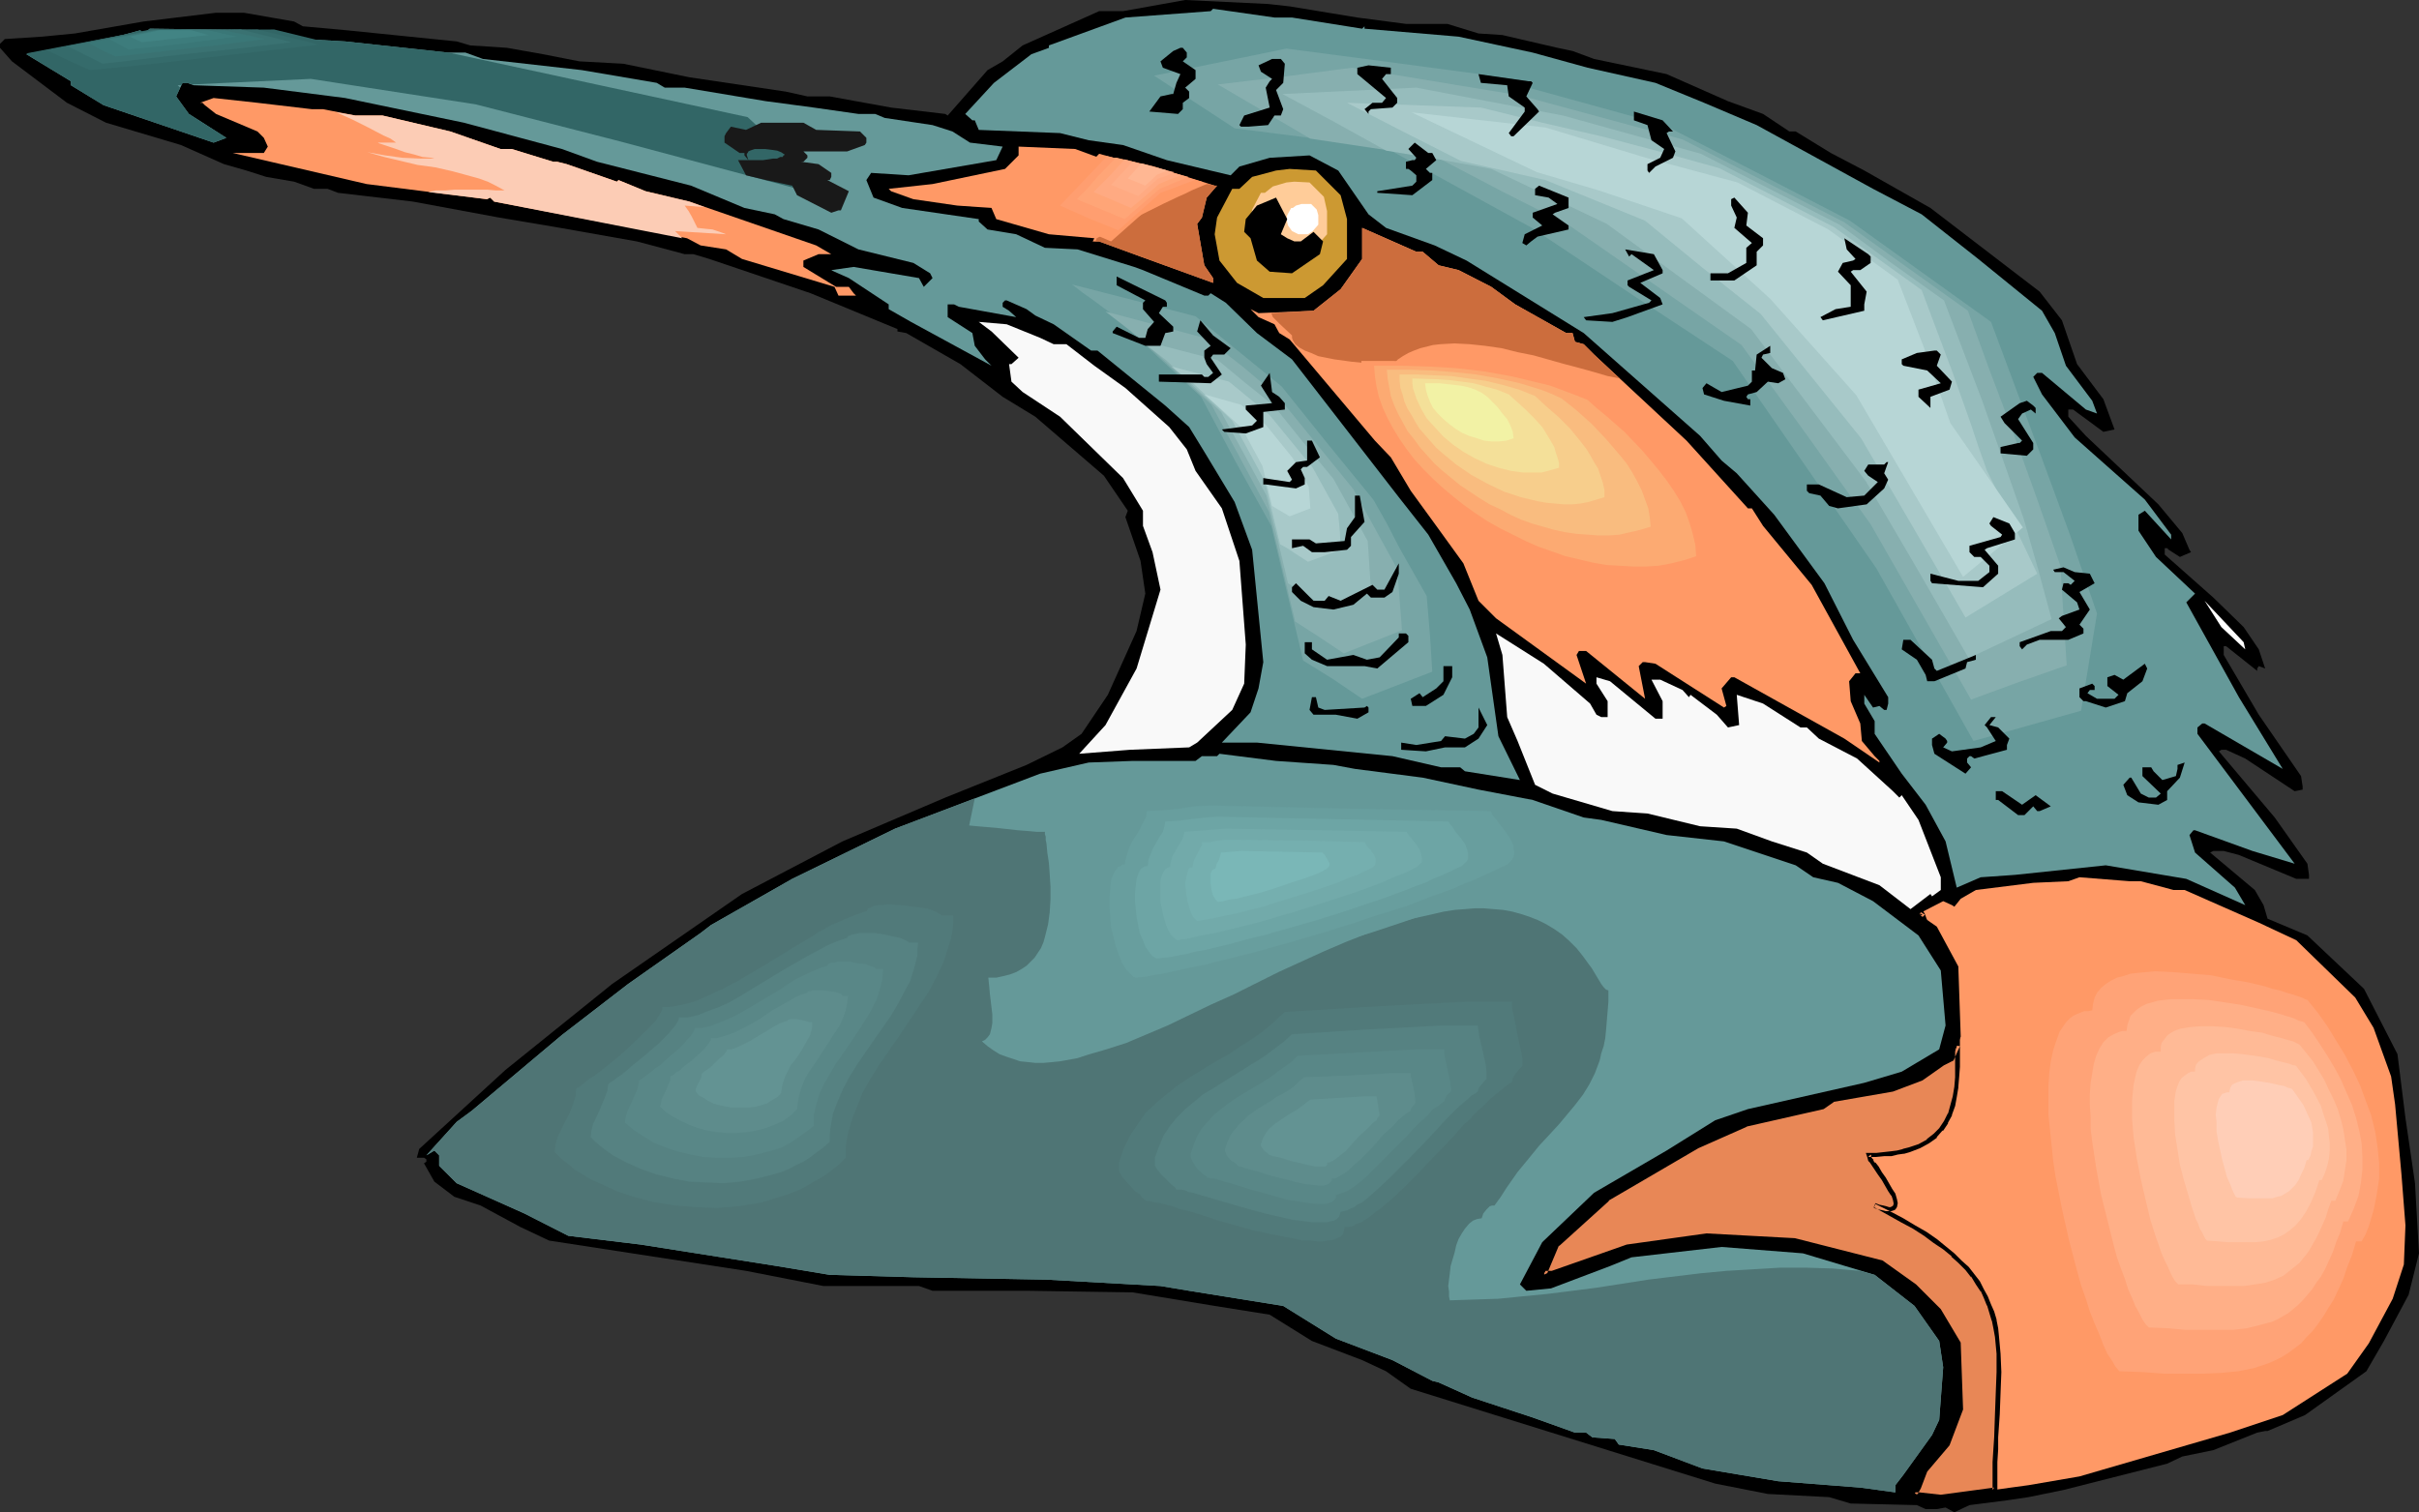 <?xml version="1.0" encoding="UTF-8" standalone="no"?>
<svg
   version="1.0"
   width="129.766mm"
   height="81.145mm"
   id="svg109"
   sodipodi:docname="Bird 137.wmf"
   xmlns:inkscape="http://www.inkscape.org/namespaces/inkscape"
   xmlns:sodipodi="http://sodipodi.sourceforge.net/DTD/sodipodi-0.dtd"
   xmlns="http://www.w3.org/2000/svg"
   xmlns:svg="http://www.w3.org/2000/svg">
  <rect width="100%" height="100%" fill="#333333" stroke="none"/>
  <sodipodi:namedview
     id="namedview109"
     pagecolor="#ffffff"
     bordercolor="#000000"
     borderopacity="0.25"
     inkscape:showpageshadow="2"
     inkscape:pageopacity="0.0"
     inkscape:pagecheckerboard="0"
     inkscape:deskcolor="#d1d1d1"
     inkscape:document-units="mm" />
  <defs
     id="defs1">
    <pattern
       id="WMFhbasepattern"
       patternUnits="userSpaceOnUse"
       width="6"
       height="6"
       x="0"
       y="0" />
  </defs>
  <path
     style="fill:#000000;fill-opacity:1;fill-rule:evenodd;stroke:none"
     d="m 261.469,1.293 13.736,2.262 9.858,1.293 h 8.403 l 6.302,1.939 4.848,0.323 11.15,2.585 3.07,0.646 4.363,1.616 14.706,3.07 12.443,5.494 7.11,2.585 5.333,3.555 h 1.293 l 7.11,4.363 6.787,3.555 13.413,7.595 22.139,16.967 4.525,5.817 3.07,8.887 5.333,7.11 2.262,6.14 -2.262,0.485 -6.141,-4.524 h -0.97 v 1.454 l 3.555,3.878 14.706,13.896 4.848,5.817 1.454,3.393 0.323,0.485 -2.262,0.97 -2.262,-1.454 -0.323,-0.323 h -0.485 v 1.293 l 9.858,8.726 6.141,5.979 3.07,4.524 1.293,3.878 -1.293,-0.485 -0.323,0.485 v 0.485 l -6.302,-5.009 h -0.485 v 1.777 l 7.11,12.119 8.565,12.442 0.323,2.101 v 0.646 l -1.616,0.323 -10.019,-6.625 -3.878,-1.777 h -0.97 l -0.485,0.323 11.312,13.412 6.626,9.372 0.323,2.262 v 0.808 h -2.586 l -11.635,-4.848 -3.07,-0.808 h -2.101 l -0.646,0.323 9.05,7.595 1.778,3.07 0.808,2.747 8.08,3.393 11.474,10.826 6.787,13.25 1.616,12.927 1.939,13.25 0.808,14.22 -2.101,8.402 -5.01,9.372 -3.555,6.14 -12.443,8.887 -7.595,3.232 h -0.485 l -1.616,0.323 -8.888,3.555 -6.302,1.293 -3.07,1.454 -21.008,5.332 -7.11,1.454 -4.363,0.646 -7.595,0.97 -3.07,1.454 -1.778,-0.97 -1.778,0.323 h -2.262 l -1.778,-0.808 -13.413,-0.323 -4.363,-1.293 -12.443,-0.646 -10.666,-2.101 -61.731,-19.229 -5.01,-3.555 -4.848,-2.262 -10.181,-3.878 -8.565,-5.332 -11.15,-1.777 -16.645,-2.747 -21.493,-0.323 h -19.069 l -2.747,-0.97 h -19.392 l -15.675,-3.07 -39.915,-6.14 -5.818,-2.747 -8.08,-4.363 -5.333,-1.777 -4.04,-3.07 -2.101,-3.716 0.485,-0.323 v -0.485 l -0.485,-0.323 h -1.454 l 0.485,-1.777 17.453,-15.997 21.654,-17.451 26.341,-18.259 20.362,-10.665 20.846,-8.887 16.483,-6.625 7.272,-3.555 3.878,-2.747 5.333,-7.918 5.818,-12.927 1.778,-7.595 -0.97,-6.625 -3.07,-8.887 0.485,-1.293 -4.848,-7.11 -13.898,-11.957 -6.626,-4.04 -8.565,-6.625 -10.989,-6.302 -1.778,-0.323 v -0.485 l -17.614,-7.271 -20.523,-6.948 -3.232,-0.97 h -1.778 L 129.118,48.961 113.605,46.214 101.161,44.113 83.709,40.881 68.518,39.104 66.418,38.296 H 63.67 L 59.63,36.842 53.974,35.872 49.934,34.579 45.41,33.287 36.683,29.409 21.493,24.884 13.574,20.845 2.424,12.442 0,9.695 V 8.887 L 0.97,7.918 8.565,7.433 15.19,6.787 29.088,4.363 43.794,2.585 h 5.656 l 10.181,1.777 1.778,0.97 8.888,0.808 22.301,2.262 2.747,0.808 7.434,0.485 7.272,1.293 7.434,1.454 8.888,0.485 13.413,2.747 19.554,2.909 4.363,0.97 h 4.525 l 12.443,2.262 10.989,1.293 0.485,0.323 8.08,-9.21 3.07,-1.777 4.04,-3.232 15.514,-6.948 h 4.848 L 240.299,0 257.105,0.808 Z"
     id="path1" />
  <path
     style="fill:#659999;fill-opacity:1;fill-rule:evenodd;stroke:none"
     d="m 261.953,3.555 14.221,2.262 0.485,-0.485 v 0.485 l 19.069,1.616 15.029,3.232 11.15,3.07 13.736,3.07 9.858,4.04 10.666,4.524 23.594,12.927 9.858,5.171 11.474,9.049 12.928,10.503 2.586,4.524 2.262,6.625 5.333,7.11 0.97,2.585 -2.262,-0.808 -8.888,-7.433 h -0.97 l -0.808,0.808 1.778,3.555 6.626,8.726 14.221,12.604 5.333,7.11 v 0.97 l -5.333,-5.817 -1.293,0.808 v 3.232 l 3.555,5.332 7.918,7.433 -1.778,1.777 10.666,19.229 8.888,14.543 -15.837,-9.21 h -0.485 l -0.97,0.808 v 1.293 l 19.715,26.338 -8.565,-2.585 -11.635,-4.201 h -0.323 l -0.808,0.97 1.131,3.555 8.08,7.11 2.101,3.555 -11.958,-5.332 -16.322,-2.747 -18.422,1.939 -6.949,0.485 -4.848,2.101 -2.262,-9.372 -4.04,-7.433 -4.848,-6.302 -5.494,-8.079 v -2.585 l -2.101,-3.555 v -1.777 l 1.778,2.585 1.293,-0.323 0.97,0.808 h 0.485 l 0.323,-1.293 v -1.293 l -7.11,-11.634 -5.818,-11.473 -10.181,-13.896 -7.595,-8.402 -3.07,-2.585 -4.363,-5.009 -23.594,-20.845 -23.755,-14.704 -6.464,-3.07 -9.858,-3.555 -3.555,-2.747 -6.141,-8.887 -5.818,-3.07 -8.08,0.485 -6.141,1.777 -1.778,1.777 -12.928,-3.07 -8.888,-3.07 -6.949,-0.97 -5.818,-1.454 -16.483,-0.646 -0.808,-1.939 h -0.485 l -1.454,-1.293 5.818,-6.302 7.595,-5.817 3.555,-1.293 V 9.21 l 15.514,-5.656 17.291,-1.293 0.485,-0.485 12.443,1.777 z"
     id="path2" />
  <path
     style="fill:#659999;fill-opacity:1;fill-rule:evenodd;stroke:none"
     d="m 220.907,13.412 26.826,-7.595 43.794,5.171 42.339,11.473 42.339,21.814 32.158,23.107 11.474,30.863 12.928,35.872 -7.757,19.229 -24.402,5.171 L 381.376,123.936 349.217,76.269 303,46.86 269.71,27.631 235.128,23.753 Z"
     id="path3" />
  <path
     style="fill:#77a5a5;fill-opacity:1;fill-rule:evenodd;stroke:none"
     d="m 233.997,15.351 13.413,-2.747 13.413,-2.747 19.715,2.585 19.392,2.585 18.746,5.171 18.746,5.171 18.907,9.695 18.746,9.695 28.603,20.521 10.181,27.308 5.818,15.835 5.494,15.997 -1.616,9.857 -1.616,9.857 -21.816,6.14 L 380.406,115.211 351.318,73.198 330.956,59.787 310.595,46.214 280.537,29.732 265.509,27.954 250.318,26.015 Z"
     id="path4" />
  <path
     style="fill:#87afaf;fill-opacity:1;fill-rule:evenodd;stroke:none"
     d="m 246.925,17.128 13.574,-1.616 13.574,-1.777 34.259,5.656 32.805,8.887 32.805,16.805 12.605,9.049 12.443,8.887 4.363,11.957 4.525,11.957 5.01,13.896 4.848,13.896 0.323,5.171 0.323,5.009 0.646,10.018 -9.696,3.393 -9.696,3.555 L 379.275,106.323 366.347,88.226 353.096,69.967 335.643,57.848 318.19,45.729 304.777,38.942 291.526,31.994 265.67,28.116 Z"
     id="path5" />
  <path
     style="fill:#96bcbc;fill-opacity:1;fill-rule:evenodd;stroke:none"
     d="m 260.014,19.067 27.149,-1.293 29.734,5.656 27.957,7.756 28.118,14.381 10.504,7.756 10.666,7.595 7.757,20.36 4.202,11.957 4.202,11.957 2.909,10.18 2.747,10.18 -16.806,7.918 L 388.809,115.534 378.305,97.598 355.035,66.735 325.785,45.406 302.353,34.256 l -10.666,-1.939 -10.666,-1.777 -10.504,-5.817 z"
     id="path6" />
  <path
     style="fill:#a8c9c9;fill-opacity:1;fill-rule:evenodd;stroke:none"
     d="m 273.104,20.845 13.574,0.485 13.574,0.485 12.443,3.07 12.605,2.909 11.635,3.07 11.635,3.232 23.27,11.957 17.776,12.765 6.302,16.805 3.555,10.018 1.616,4.848 1.778,5.009 2.586,5.171 2.586,5.171 5.01,10.503 -14.544,8.887 L 388.001,107.131 377.336,88.872 367.155,76.269 356.974,63.665 l -11.797,-9.372 -11.635,-9.534 -20.2,-8.241 -8.565,-1.939 -8.565,-1.939 -11.474,-5.817 z"
     id="path7" />
  <path
     style="fill:#b7d6d6;fill-opacity:1;fill-rule:evenodd;stroke:none"
     d="m 286.193,22.784 27.149,3.07 20.362,6.14 18.584,5.009 18.422,9.534 14.059,10.18 5.171,13.412 5.494,15.674 14.706,21.168 -12.12,10.018 L 376.366,80.147 358.913,60.595 340.976,44.275 324.169,38.619 311.564,34.903 Z"
     id="path8" />
  <path
     style="fill:#659999;fill-opacity:1;fill-rule:evenodd;stroke:none"
     d="M 94.051,24.884 69.973,19.875 53.49,17.774 39.269,17.29 37.976,16.805 h -0.97 l -1.293,2.747 2.586,3.555 7.595,4.848 -2.586,0.97 -22.301,-7.595 -6.626,-4.04 v -0.808 l -9.05,-5.494 9.05,-1.777 10.504,-2.101 3.555,-0.97 0.646,0.646 1.293,-0.97 24.886,0.323 6.141,1.777 8.565,0.485 20.846,2.262 h 3.555 l 3.555,1.293 20.038,2.262 15.19,2.585 1.616,0.97 h 4.04 l 16.483,2.747 9.696,1.293 9.05,1.293 h 3.394 l 1.939,0.808 9.696,1.454 4.04,1.293 3.555,2.262 6.626,0.808 -1.293,2.747 -17.776,3.07 -7.595,-0.485 -0.97,1.454 1.454,3.555 5.818,2.101 15.514,2.262 v 0.485 l 1.778,1.616 5.818,0.97 5.818,2.747 6.626,0.323 11.474,3.555 1.778,0.646 12.443,5.171 h 0.808 l 0.485,-0.485 3.07,1.939 6.302,6.14 7.11,5.332 21.654,27.954 5.979,7.595 5.656,9.857 2.747,5.332 3.555,9.695 2.262,15.997 4.363,8.887 -11.15,-1.777 -0.97,-0.808 h -3.878 l -9.858,-2.262 -27.472,-2.747 h -7.11 l 5.818,-6.14 1.616,-4.848 0.97,-5.332 -2.262,-22.784 -3.555,-9.695 -6.141,-10.18 -3.07,-5.009 -4.848,-4.363 -13.736,-11.149 h -1.293 l -7.595,-5.332 -3.717,-1.777 -1.778,-1.293 -4.04,-1.777 h -0.323 l -0.485,0.485 v 0.808 l 1.293,0.808 1.454,1.293 -11.635,-2.101 -0.97,-0.485 h -1.293 v 2.585 l 5.01,3.232 0.485,2.585 2.101,2.747 1.293,1.293 -16.322,-8.887 -4.525,-2.585 v -0.97 l -8.08,-5.332 -2.909,-1.293 -0.646,-0.323 4.525,-0.646 13.251,2.262 0.97,1.777 1.778,-1.777 -0.485,-0.97 -3.394,-2.101 -11.15,-2.747 -8.08,-4.04 -7.11,-2.101 -1.778,-0.97 -6.141,-1.293 -10.827,-4.524 -19.069,-4.848 -7.11,-2.585 z"
     id="path9" />
  <path
     style="fill:#659999;fill-opacity:1;fill-rule:evenodd;stroke:none"
     d="m 210.565,52.031 29.734,7.595 20.362,16.643 21.816,26.985 12.766,23.107 1.454,18.098 -16.806,6.463 -14.059,-9.21 -7.757,-31.994 L 241.43,78.854 220.907,59.625 Z"
     id="path10" />
  <path
     style="fill:#77a5a5;fill-opacity:1;fill-rule:evenodd;stroke:none"
     d="m 217.352,57.686 12.605,3.232 12.443,3.232 8.726,7.11 8.726,7.11 9.211,11.473 9.373,11.473 2.747,4.848 2.586,5.009 5.494,9.695 0.646,7.756 0.485,7.595 -14.221,5.494 -5.979,-4.04 -5.979,-3.716 -6.464,-27.308 -7.272,-13.088 -6.949,-13.088 -8.726,-8.079 -8.726,-8.241 -4.363,-3.232 -2.262,-1.616 z"
     id="path11" />
  <path
     style="fill:#87afaf;fill-opacity:1;fill-rule:evenodd;stroke:none"
     d="m 224.139,63.18 10.342,2.747 10.181,2.747 7.272,5.656 7.11,5.979 15.352,18.906 8.888,16.159 0.97,12.442 -11.797,4.686 -4.848,-3.232 -5.01,-3.232 -5.333,-22.299 -11.635,-21.652 -14.382,-13.412 -3.555,-2.747 z"
     id="path12" />
  <path
     style="fill:#96bcbc;fill-opacity:1;fill-rule:evenodd;stroke:none"
     d="m 230.765,68.836 8.08,2.101 8.08,2.101 5.656,4.686 5.656,4.524 5.979,7.433 6.141,7.433 6.949,12.604 0.646,9.857 -4.525,1.939 -4.525,1.777 -3.878,-2.585 -3.878,-2.424 -2.101,-8.887 -2.262,-8.887 -4.525,-8.402 -4.686,-8.564 -11.15,-10.503 -2.747,-2.101 z"
     id="path13" />
  <path
     style="fill:#a8c9c9;fill-opacity:1;fill-rule:evenodd;stroke:none"
     d="m 237.552,74.329 11.635,3.07 8.242,6.787 8.726,10.665 5.171,9.372 0.323,3.555 0.162,3.716 -6.626,2.424 -2.747,-1.777 -1.454,-0.97 -1.454,-0.808 -3.07,-12.765 -3.394,-6.302 -3.232,-5.979 -8.242,-7.918 -0.97,-0.646 -1.131,-0.808 z"
     id="path14" />
  <path
     style="fill:#b7d6d6;fill-opacity:1;fill-rule:evenodd;stroke:none"
     d="m 244.177,79.985 7.434,2.101 5.01,4.04 5.494,6.787 3.232,5.817 0.323,4.363 -4.202,1.616 -3.555,-2.101 -1.939,-8.079 -4.202,-7.756 -5.171,-4.686 z"
     id="path15" />
  <path
     style="fill:#000000;fill-opacity:1;fill-rule:evenodd;stroke:none"
     d="m 240.622,10.665 v 0.97 l -0.808,0.808 2.586,1.777 v 1.777 l -2.101,1.777 0.808,0.808 v 1.293 l -1.293,0.97 v 1.293 l -0.97,0.97 -5.818,-0.485 2.262,-3.07 2.262,-0.485 h 0.323 l 0.646,-2.262 0.808,-1.777 -3.555,-1.293 -0.485,-1.293 2.586,-2.101 1.454,-0.646 h 0.485 z"
     id="path16" />
  <path
     style="fill:#000000;fill-opacity:1;fill-rule:evenodd;stroke:none"
     d="m 260.499,12.927 -0.323,3.878 -1.454,1.454 1.454,3.878 -0.485,1.293 h -1.293 l -1.293,1.939 -4.04,0.323 h -1.454 l -0.323,-0.323 0.97,-1.939 5.171,-1.616 -0.808,-4.04 0.808,-1.293 0.485,-0.485 -2.262,-1.454 -0.485,-1.293 2.747,-1.293 h 1.778 z"
     id="path17" />
  <path
     style="fill:#000000;fill-opacity:1;fill-rule:evenodd;stroke:none"
     d="m 281.992,15.027 h -0.97 l -0.808,0.97 3.07,3.878 v 0.97 l -0.97,0.97 -4.363,0.323 -0.485,0.485 v 0.485 l -0.808,-0.97 1.616,-1.293 h 1.939 l 0.808,-0.97 -5.818,-4.848 v -1.293 l 2.262,-0.485 4.525,0.485 z"
     id="path18" />
  <path
     style="fill:#000000;fill-opacity:1;fill-rule:evenodd;stroke:none"
     d="m 310.433,16.482 0.323,0.323 -1.293,2.747 2.262,2.585 0.323,0.485 -5.171,5.009 h -0.485 l -0.485,-0.646 3.232,-4.363 v -0.808 l -3.232,-2.262 -0.323,-2.262 -5.333,-0.485 -0.485,-1.777 10.181,1.454 z"
     id="path19" />
  <path
     style="fill:#ff9966;fill-opacity:1;fill-rule:evenodd;stroke:none"
     d="m 63.186,22.137 h 2.262 l 6.626,1.293 h 5.494 l 13.736,3.232 10.181,3.555 h 2.262 l 8.403,2.585 h 0.808 l 1.939,0.485 10.181,3.555 0.323,-0.323 5.494,2.262 8.888,2.101 25.694,8.887 3.07,1.777 h -2.586 l -3.07,1.293 v 1.293 l 6.626,4.04 h 2.586 l 0.97,1.293 0.485,0.485 h -3.555 l -0.808,-1.777 -18.746,-5.656 -3.232,-1.939 -5.171,-0.808 -2.747,-1.454 -39.107,-7.433 -0.808,-0.808 -0.646,0.323 L 74.336,37.326 47.187,31.024 H 53.49 L 54.298,29.732 53.49,27.954 52.197,26.662 43.794,23.107 41.531,21.329 41.046,20.845 h -0.485 l 2.747,-0.97 8.888,0.97 z"
     id="path20" />
  <path
     style="fill:#000000;fill-opacity:1;fill-rule:evenodd;stroke:none"
     d="m 339.198,26.662 h -0.808 l -0.485,0.323 1.778,3.716 -0.485,1.293 -3.555,1.777 -1.293,1.293 -0.323,-0.485 V 33.287 l 2.586,-1.293 0.808,-1.777 -2.586,-1.777 -0.808,-3.07 -2.747,-0.97 v -1.777 l 5.818,1.777 z"
     id="path21" />
  <path
     style="fill:#000000;fill-opacity:1;fill-rule:evenodd;stroke:none"
     d="m 290.395,31.024 0.808,1.454 -2.101,1.777 0.808,0.808 h 0.485 v 1.454 l -4.04,3.07 -7.11,-0.485 v -0.323 l 7.11,-1.131 0.808,-0.808 v -1.293 l -1.131,-0.97 -0.485,-0.323 h -0.485 v -1.454 l 1.293,-0.323 h 0.485 l 0.323,-0.485 -1.616,-1.777 1.293,-1.293 2.747,2.101 z"
     id="path22" />
  <path
     style="fill:#ff9966;fill-opacity:1;fill-rule:evenodd;stroke:none"
     d="m 222.846,31.994 h 3.555 l 7.595,1.777 8.726,2.747 3.555,1.131 h 0.485 l -2.101,2.424 -0.97,4.04 -0.97,1.293 1.454,8.402 1.778,2.585 v 0.97 l -14.706,-5.332 -8.403,-3.07 h -1.293 l 0.323,-0.646 -9.211,-0.808 -10.666,-3.07 -0.97,-2.262 -6.949,-0.485 -8.888,-1.293 -4.525,-1.616 -0.485,-0.485 8.888,-0.97 14.706,-3.07 2.747,-2.747 v -1.777 l 11.474,0.485 z"
     id="path23" />
  <path
     style="fill:#cc9932;fill-opacity:1;fill-rule:evenodd;stroke:none"
     d="m 271.811,39.589 1.293,4.848 v 8.079 l -4.848,5.332 -3.717,2.585 h -8.403 l -5.333,-3.07 -3.555,-4.524 -0.97,-5.332 0.485,-3.393 3.07,-5.817 h 1.454 l 2.586,-2.424 4.848,-1.293 2.747,-0.323 5.333,0.323 z"
     id="path24" />
  <path
     style="fill:#ffcc99;fill-opacity:1;fill-rule:evenodd;stroke:none"
     d="m 268.417,39.912 0.646,2.909 v 4.686 l -2.747,3.07 -2.101,1.454 h -4.848 l -3.07,-1.777 -2.262,-2.585 -0.485,-3.07 0.323,-2.101 1.778,-3.393 h 0.808 l 1.616,-1.293 2.747,-0.808 1.616,-0.162 3.07,0.162 z"
     id="path25" />
  <path
     style="fill:#ffffff;fill-opacity:1;fill-rule:evenodd;stroke:none"
     d="m 266.963,42.497 0.323,1.131 v 1.939 l -1.131,1.293 -0.97,0.646 h -1.939 l -1.293,-0.646 -0.808,-1.131 -0.323,-1.293 0.162,-0.808 0.808,-1.454 h 0.323 l 0.646,-0.485 1.131,-0.323 h 0.646 1.293 z"
     id="path26" />
  <path
     style="fill:#000000;fill-opacity:1;fill-rule:evenodd;stroke:none"
     d="m 318.028,42.174 -2.747,0.97 -0.485,0.323 3.232,2.262 v 0.808 l -6.302,1.454 -1.293,0.97 -0.97,0.808 -0.808,-0.485 0.485,-1.777 3.555,-1.777 -1.939,-1.616 v -0.97 l 5.01,-1.777 -1.778,-1.293 -2.747,-0.485 v -1.293 l 0.808,-0.646 5.979,2.424 z"
     id="path27" />
  <path
     style="fill:#000000;fill-opacity:1;fill-rule:evenodd;stroke:none"
     d="m 259.691,47.506 1.293,0.808 1.454,0.646 h 1.293 l 2.586,-1.939 1.939,1.939 -0.646,2.585 -5.656,3.878 -4.525,-0.323 -2.586,-2.262 -1.293,-4.524 -1.293,-1.293 0.323,-2.585 2.262,-2.747 3.878,-1.616 2.262,4.363 z"
     id="path28" />
  <path
     style="fill:#000000;fill-opacity:1;fill-rule:evenodd;stroke:none"
     d="m 354.065,45.729 3.394,2.585 v 1.454 l -1.293,1.293 v 2.747 l -4.525,3.07 h -4.848 v -1.454 h 3.555 l 3.717,-2.101 v -3.07 l 1.131,-0.97 -3.555,-3.07 0.485,-2.101 -1.131,-2.424 v -1.293 l 0.646,-0.323 2.747,3.07 z"
     id="path29" />
  <path
     style="fill:#ff9966;fill-opacity:1;fill-rule:evenodd;stroke:none"
     d="m 288.456,51.061 3.232,2.747 4.04,0.97 6.626,3.393 4.848,3.555 10.342,5.817 h 1.293 l 0.485,1.777 1.778,0.485 2.101,2.101 18.746,17.451 12.443,13.735 h 0.808 l 2.262,3.555 9.858,11.957 9.858,17.936 h -0.97 l -1.293,1.616 0.323,4.04 1.939,4.524 0.323,3.555 2.586,3.07 0.97,0.97 v 0.323 l -7.11,-4.848 -22.301,-12.442 h -0.646 l -1.939,2.262 0.97,3.555 -0.485,0.323 -13.898,-8.887 -2.101,-0.323 h -0.485 l -0.808,0.808 1.293,6.625 -11.958,-9.695 h -1.454 l -0.485,0.808 1.939,5.817 -18.261,-13.25 -3.555,-3.555 -3.07,-7.595 -5.494,-7.595 -5.171,-7.11 -4.04,-6.787 -3.232,-3.393 -17.291,-20.521 -2.101,-1.293 -0.97,-1.777 -3.232,-1.454 -1.616,-1.616 1.616,0.808 11.15,-0.485 5.494,-4.363 4.363,-6.14 v -6.302 l 10.989,4.848 z"
     id="path30" />
  <path
     style="fill:#000000;fill-opacity:1;fill-rule:evenodd;stroke:none"
     d="m 379.275,52.031 v 1.293 l -2.101,1.454 h -1.454 l -0.485,0.323 3.232,4.04 -0.485,2.585 v 1.293 l -8.403,1.939 -0.485,-0.646 3.07,-1.616 3.07,-0.485 v -4.363 l -2.586,-2.747 0.97,-1.777 2.101,-0.485 0.485,-0.323 -1.778,-1.939 -0.485,-2.262 4.848,3.232 z"
     id="path31" />
  <path
     style="fill:#000000;fill-opacity:1;fill-rule:evenodd;stroke:none"
     d="m 337.097,54.778 v 0.646 l -4.525,1.939 4.04,3.07 0.485,1.293 -7.11,2.585 -3.07,0.97 -5.333,-0.323 -0.485,-0.646 5.818,-0.808 7.434,-2.101 0.485,-0.485 -4.525,-2.747 -0.323,-0.323 v -0.97 l 5.333,-2.101 -4.525,-3.232 -0.485,0.485 -0.808,-1.454 5.818,0.97 z"
     id="path32" />
  <path
     style="fill:#000000;fill-opacity:1;fill-rule:evenodd;stroke:none"
     d="m 236.582,61.403 v 0.808 h -0.808 l -0.808,1.293 2.909,2.747 v 0.97 l -1.616,0.323 -0.97,2.585 h -3.07 l -6.626,-2.585 v -0.323 l 0.808,-0.97 4.525,2.262 h 1.293 l 0.485,-1.777 1.293,-1.454 -2.262,-2.585 v -1.293 l 0.485,-0.485 -5.818,-3.07 v -1.777 l 9.858,4.848 z"
     id="path33" />
  <path
     style="fill:#000000;fill-opacity:1;fill-rule:evenodd;stroke:none"
     d="m 249.51,70.613 -1.293,1.293 h -2.262 l -0.485,0.646 2.262,3.393 -2.262,1.777 -10.504,-0.323 v -1.454 h 8.726 l 0.485,0.485 h 0.808 l 0.97,-0.808 -1.293,-1.777 -0.485,-1.293 v -1.454 l 1.293,-0.97 -2.747,-2.909 0.646,-2.262 2.586,3.07 z"
     id="path34" />
  <path
     style="fill:#f9f9f9;fill-opacity:1;fill-rule:evenodd;stroke:none"
     d="m 210.888,68.512 2.747,1.293 h 2.586 l 5.656,4.363 6.302,4.524 8.888,7.918 3.555,4.524 1.778,4.363 5.333,7.595 3.555,10.665 1.293,16.967 -0.323,7.918 -2.424,5.332 -7.11,6.625 -1.616,0.97 -11.958,0.485 -10.342,0.808 5.333,-5.817 6.302,-11.473 4.848,-15.997 -1.616,-7.595 -1.939,-5.332 v -3.07 l -4.04,-6.625 -12.766,-12.442 -7.595,-5.009 -2.262,-2.101 -0.485,-3.555 h 0.485 l 1.454,-1.293 -5.494,-5.332 -2.586,-1.939 5.656,0.485 z"
     id="path35" />
  <path
     style="fill:#000000;fill-opacity:1;fill-rule:evenodd;stroke:none"
     d="m 357.459,71.906 -0.323,0.646 2.101,2.101 2.262,0.97 0.485,1.293 -1.454,0.808 -2.101,-0.323 -2.262,2.101 -1.778,0.485 -0.323,0.485 0.323,0.485 h 0.485 v 1.293 l -5.333,-0.97 -4.04,-1.293 -0.323,-1.293 0.808,-0.97 3.07,1.777 5.333,-1.293 0.808,-0.808 v -2.262 h 0.646 l 0.323,-3.232 2.747,-1.777 v 1.454 z"
     id="path36" />
  <path
     style="fill:#000000;fill-opacity:1;fill-rule:evenodd;stroke:none"
     d="m 393.496,71.906 -0.808,2.262 3.07,3.232 -0.485,1.616 -3.878,1.454 v 2.262 l -2.424,-2.262 v -1.454 l 4.525,-1.293 -2.747,-2.585 -4.848,-0.97 -0.323,-0.323 v -0.97 l 3.07,-1.293 3.555,-0.485 h 0.485 z"
     id="path37" />
  <path
     style="fill:#000000;fill-opacity:1;fill-rule:evenodd;stroke:none"
     d="m 259.368,80.47 1.131,1.293 v 1.293 l -4.363,0.485 v 3.07 l -3.555,1.293 -4.363,-0.323 -0.485,-0.485 6.141,-0.808 0.97,-0.97 -2.262,-2.262 v -0.808 l 5.333,-0.485 -2.262,-3.555 1.778,-2.585 0.485,3.878 z"
     id="path38" />
  <path
     style="fill:#000000;fill-opacity:1;fill-rule:evenodd;stroke:none"
     d="m 412.726,82.732 v 1.131 l -0.97,-0.808 -1.778,0.808 -0.808,1.131 3.07,4.848 v 1.293 l -1.293,1.293 -5.333,-0.485 v -1.293 l 3.555,-0.808 h 0.323 l 0.485,-0.485 -3.555,-3.555 -0.808,-1.293 3.878,-2.747 1.454,-0.485 1.293,0.97 z"
     id="path39" />
  <path
     style="fill:#000000;fill-opacity:1;fill-rule:evenodd;stroke:none"
     d="m 267.609,92.75 -2.586,1.939 h -0.808 l -0.485,0.485 0.808,1.777 v 1.293 l -1.778,0.808 -6.141,-0.808 h -0.485 v -1.293 l 5.333,0.808 0.485,-0.485 -0.97,-1.777 1.778,-1.777 2.262,-0.323 v -4.04 h 0.97 z"
     id="path40" />
  <path
     style="fill:#000000;fill-opacity:1;fill-rule:evenodd;stroke:none"
     d="m 382.022,95.982 0.808,1.293 -0.808,1.777 -3.555,3.232 -5.818,0.808 -1.778,-0.485 -1.778,-2.101 -2.262,-0.485 -0.485,-0.485 v -1.293 h 2.424 l 5.656,2.585 3.555,-0.323 2.747,-2.747 -1.939,-1.293 -0.808,-0.97 0.808,-1.293 h 3.232 l 0.485,-0.485 h 0.323 z"
     id="path41" />
  <path
     style="fill:#000000;fill-opacity:1;fill-rule:evenodd;stroke:none"
     d="m 276.659,105.839 -2.747,3.07 v 1.777 l -0.808,0.808 -4.525,0.485 h -2.586 l -1.778,-1.293 -2.262,0.485 v -1.777 h 3.555 l 1.293,0.808 5.818,-0.485 0.485,-2.585 1.616,-2.262 v -4.363 h 0.97 z"
     id="path42" />
  <path
     style="fill:#000000;fill-opacity:1;fill-rule:evenodd;stroke:none"
     d="m 408.524,108.101 v 1.293 l -5.656,1.777 -0.485,0.323 2.747,3.232 v 1.616 l -3.07,2.747 -10.342,-0.808 -0.323,-0.485 v -1.454 l 5.656,1.454 h 4.04 l 2.262,-1.777 v -1.293 l -1.778,-1.777 h -1.293 l -0.97,-0.97 v -1.293 l 6.302,-1.777 0.323,-0.485 -2.262,-1.777 -0.323,-0.485 0.808,-1.293 3.232,1.293 z"
     id="path43" />
  <path
     style="fill:#000000;fill-opacity:1;fill-rule:evenodd;stroke:none"
     d="m 282.315,120.058 -1.616,1.131 h -2.747 l -0.808,-0.808 -2.747,2.262 -4.04,0.97 -4.04,-0.485 -2.586,-1.293 -1.778,-1.777 v -0.97 l 0.808,-0.808 3.555,3.555 h 2.262 l 0.808,-0.97 2.424,0.97 6.464,-3.232 0.97,0.97 h 1.454 l 2.909,-5.332 v 2.101 z"
     id="path44" />
  <path
     style="fill:#000000;fill-opacity:1;fill-rule:evenodd;stroke:none"
     d="m 423.715,116.342 0.97,1.939 -3.07,1.777 2.101,3.555 -2.101,3.07 0.808,0.808 v 0.97 l -3.07,1.293 h -5.818 l -2.586,0.97 -0.97,0.97 -0.485,-0.646 v -0.808 l 6.302,-2.262 h 2.262 l 0.808,-0.808 -1.454,-1.777 0.646,-0.485 3.555,-1.293 -0.485,-1.454 -3.07,-2.585 0.323,-1.293 h 0.97 l 0.485,0.323 0.808,-0.808 -2.262,-1.777 h -1.778 l -0.323,-0.485 2.101,-0.485 2.262,0.97 z"
     id="path45" />
  <path
     style="fill:#ffffff;fill-opacity:1;fill-rule:evenodd;stroke:none"
     d="m 455.227,131.692 -4.848,-4.524 -3.394,-5.332 7.918,8.402 z"
     id="path46" />
  <path
     style="fill:#000000;fill-opacity:1;fill-rule:evenodd;stroke:none"
     d="m 285.547,128.945 v 1.293 l -6.302,5.332 -2.586,-0.485 h -7.595 l -3.07,-1.293 -1.454,-1.293 v -2.262 h 1.454 v 1.454 l 3.07,2.101 5.333,-0.97 2.747,0.97 2.586,-0.485 3.878,-4.04 v -0.808 h 1.454 z"
     id="path47" />
  <path
     style="fill:#f9f9f9;fill-opacity:1;fill-rule:evenodd;stroke:none"
     d="m 322.392,142.68 1.293,2.262 0.97,0.485 h 1.293 v -3.232 l -2.262,-3.555 v -1.293 l 2.747,0.808 9.211,7.595 h 1.454 v -3.555 l -2.262,-4.363 h 1.778 l 4.525,2.101 1.293,1.454 0.323,-0.485 5.333,4.04 2.262,2.585 2.262,-0.485 -0.485,-6.14 5.333,1.777 7.595,4.848 h 1.293 l 2.424,2.262 7.757,4.04 7.272,6.625 1.293,1.293 0.485,-0.485 3.394,5.009 4.525,11.634 v 2.585 l -1.778,1.293 -0.323,-0.485 -4.04,3.07 -6.302,-4.848 -11.474,-4.363 -3.232,-2.262 -7.11,-2.262 -7.11,-2.585 -7.434,-0.485 -10.666,-2.585 -7.11,-0.485 -12.12,-3.555 -3.555,-1.777 -3.555,-8.887 -2.101,-4.848 -0.97,-12.604 -1.293,-4.363 9.696,6.14 z"
     id="path48" />
  <path
     style="fill:#000000;fill-opacity:1;fill-rule:evenodd;stroke:none"
     d="m 391.718,133.793 0.485,1.777 0.485,0.485 7.918,-3.232 v 0.97 l -1.778,0.485 -0.323,1.293 -6.302,2.585 h -1.454 l -0.323,-1.293 -1.778,-3.07 -3.07,-2.101 0.323,-1.939 h 1.454 z"
     id="path49" />
  <path
     style="fill:#000000;fill-opacity:1;fill-rule:evenodd;stroke:none"
     d="m 434.38,138.156 -3.07,2.424 -0.485,1.616 -3.878,1.293 -4.04,-1.293 h -0.485 l -0.808,-0.808 v -1.777 l 2.586,-0.97 0.485,0.485 v 0.808 h -0.97 l -0.485,0.646 1.939,1.131 h 3.555 l 0.808,-0.808 -2.262,-1.777 v -1.777 l 1.454,-0.485 1.778,0.97 4.363,-3.232 0.485,0.97 z"
     id="path50" />
  <path
     style="fill:#000000;fill-opacity:1;fill-rule:evenodd;stroke:none"
     d="m 294.435,137.348 -1.778,3.555 -3.555,2.262 h -2.747 l -0.323,-1.454 1.778,-1.131 0.646,0.808 2.747,-1.777 1.454,-1.454 v -3.07 h 1.778 z"
     id="path51" />
  <path
     style="fill:#000000;fill-opacity:1;fill-rule:evenodd;stroke:none"
     d="m 267.286,143.488 1.293,0.485 8.08,-0.485 0.485,-0.323 0.323,0.323 v 0.97 l -2.262,1.293 -4.363,-0.808 h -4.525 l -0.808,-0.97 0.485,-2.585 h 0.808 z"
     id="path52" />
  <path
     style="fill:#000000;fill-opacity:1;fill-rule:evenodd;stroke:none"
     d="m 299.768,149.79 -2.747,1.777 h -4.04 l -3.878,0.808 -5.01,-0.323 v -1.454 l 3.07,0.485 5.01,-0.808 0.808,-0.97 4.04,0.485 1.778,-0.97 0.97,-1.293 v -4.04 l 1.778,3.555 z"
     id="path53" />
  <path
     style="fill:#000000;fill-opacity:1;fill-rule:evenodd;stroke:none"
     d="m 403.353,147.043 1.778,0.485 2.262,2.262 -0.485,1.293 v 0.97 l -6.626,1.777 -0.646,-0.485 h -0.323 l -0.485,0.485 v 0.808 l 0.808,0.97 -1.131,1.293 -6.302,-4.04 -0.485,-1.777 v -1.293 l 1.454,-0.97 1.293,0.97 0.323,0.485 v 0.323 l -0.808,0.97 1.778,0.808 5.818,-0.808 3.07,-1.293 -1.778,-2.747 -0.485,-0.485 1.293,-1.616 h 0.97 z"
     id="path54" />
  <path
     style="fill:#659999;fill-opacity:1;fill-rule:evenodd;stroke:none"
     d="m 270.356,155.122 4.363,0.808 13.736,1.777 11.312,2.424 10.989,2.101 10.342,3.555 3.555,0.485 13.251,3.07 11.635,1.293 14.544,4.848 3.555,2.424 5.01,1.131 7.11,3.716 9.211,6.948 4.525,7.11 0.97,11.149 -1.293,4.848 -7.595,4.524 -7.595,2.262 -23.594,5.332 -6.626,2.262 -9.858,6.14 -14.706,8.564 -10.504,10.018 -4.525,8.564 1.293,1.293 5.01,-0.485 11.958,-4.524 4.363,-1.777 18.261,-2.101 16.483,1.293 14.544,4.363 8.08,6.302 5.01,7.11 0.808,5.332 -0.808,10.665 -1.454,3.07 -5.818,8.079 -1.616,2.101 v 1.454 l -7.11,-0.97 -16.645,-1.293 -15.352,-2.585 -9.858,-3.716 -7.11,-1.131 -0.808,-1.131 -4.525,-0.323 -1.293,-0.97 h -2.262 l -8.565,-3.07 -12.282,-4.04 -6.787,-3.07 -1.293,-0.323 -8.08,-4.201 -11.474,-4.363 -10.666,-6.625 -19.069,-3.07 -5.818,-0.97 -23.109,-1.293 -26.987,-0.485 -16.968,-0.485 -10.666,-1.777 -27.634,-4.363 -14.706,-1.777 -8.888,-4.524 -13.736,-6.14 -3.555,-3.555 v -2.101 l -0.97,-0.97 -1.616,0.97 6.141,-6.787 3.07,-2.262 18.261,-15.351 13.413,-10.341 14.706,-10.341 2.101,-1.616 16.483,-9.372 20.846,-10.18 29.411,-11.149 9.858,-2.262 8.888,-0.323 h 12.766 l 1.293,-0.97 h 3.07 l 0.485,-0.485 11.474,1.454 z"
     id="path55" />
  <path
     style="fill:#000000;fill-opacity:1;fill-rule:evenodd;stroke:none"
     d="m 439.39,160.455 v 1.777 l -1.778,0.97 -4.04,-0.485 -2.262,-1.454 -0.808,-2.101 1.293,-1.454 h 0.323 l 1.939,3.232 1.616,0.808 h 1.454 l 0.97,-0.808 -3.717,-3.555 v -1.777 h 1.778 l 0.485,0.808 1.778,1.777 2.747,-0.808 0.323,-1.454 v -0.808 l 1.454,-0.485 -0.97,3.07 z"
     id="path56" />
  <path
     style="fill:#000000;fill-opacity:1;fill-rule:evenodd;stroke:none"
     d="m 409.979,163.202 2.747,-1.939 3.07,2.262 -2.262,0.97 h -0.485 l -0.808,-0.97 -1.778,1.777 h -1.293 l -4.04,-3.07 h -0.485 v -1.777 h 1.293 z"
     id="path57" />
  <path
     style="fill:#ff9966;fill-opacity:1;fill-rule:evenodd;stroke:none"
     d="m 434.057,178.714 6.626,1.777 h 2.262 l 15.029,6.625 7.595,3.555 11.958,11.634 3.717,6.14 3.555,9.857 0.808,5.655 1.293,14.22 0.808,10.341 -0.323,7.918 -2.262,6.948 -4.848,9.049 -4.363,6.14 -13.09,8.402 -10.666,3.555 -30.542,8.887 -10.342,1.777 -17.776,2.424 -4.525,-0.646 h -0.808 l 0.808,-1.293 1.454,-3.555 4.363,-5.171 2.747,-7.271 -0.485,-13.25 -3.878,-6.787 -5.01,-4.848 -6.626,-4.848 -17.776,-4.363 -17.776,-0.97 -15.998,2.262 -15.19,5.332 h -1.293 l -0.485,0.323 2.747,-6.14 10.181,-9.21 18.261,-10.826 9.858,-4.363 15.514,-3.555 2.101,-1.293 12.12,-2.262 5.818,-2.101 4.363,-3.232 1.778,-0.808 1.778,-4.524 -0.485,-14.22 -4.363,-8.079 -3.717,-2.585 5.01,-2.585 1.778,0.808 0.485,0.323 1.293,-1.616 3.07,-1.777 11.635,-1.454 7.11,-0.323 2.262,-0.808 10.181,0.808 z"
     id="path58" />
  <path
     style="fill:#cc6d3d;fill-opacity:1;fill-rule:evenodd;stroke:none"
     d="m 221.553,48.961 0.646,-0.162 0.162,-0.485 0.323,-0.162 1.131,-0.646 1.131,-0.485 0.323,-0.323 0.162,-0.485 h 0.646 l 0.646,-0.323 0.646,-0.162 0.646,-0.162 v 0 l 0.162,-0.162 0.485,-0.323 0.646,-0.323 1.131,-0.646 1.131,-0.646 1.293,-0.646 2.909,-1.454 3.07,-1.454 1.454,-0.646 1.293,-0.646 1.131,-0.485 1.131,-0.485 0.808,-0.323 h 0.485 l 1.131,0.323 h 0.485 l -2.101,2.424 -0.97,4.04 -0.97,1.293 1.454,8.402 1.778,2.585 v 0.97 l -14.706,-5.332 -8.403,-3.07 z"
     id="path59" />
  <path
     style="fill:#cc6d3d;fill-opacity:1;fill-rule:evenodd;stroke:none"
     d="m 259.368,65.604 2.586,2.424 v 0.485 l 0.162,0.485 0.485,0.808 0.808,0.646 1.131,0.646 1.293,0.485 1.454,0.646 1.616,0.323 1.616,0.323 3.555,0.485 3.232,0.323 1.616,0.162 h 1.293 1.293 0.97 l 0.97,-0.97 0.97,-0.646 1.131,-0.646 1.131,-0.485 1.293,-0.485 2.586,-0.646 1.454,-0.162 2.909,-0.162 3.07,0.162 3.07,0.323 3.394,0.485 3.232,0.808 3.232,0.646 6.302,1.777 3.07,0.808 2.909,0.808 2.747,0.808 2.424,0.485 -5.171,-4.848 -2.101,-2.101 -1.778,-0.485 -0.485,-1.777 h -1.293 l -10.342,-5.817 -4.848,-3.555 -6.626,-3.393 -4.04,-0.97 -3.232,-2.747 h -1.293 l -10.989,-4.848 v 6.302 l -4.363,6.14 -5.494,4.363 -8.565,0.485 0.323,0.808 z"
     id="path60" />
  <path
     style="fill:#ff9966;fill-opacity:1;fill-rule:evenodd;stroke:none"
     d="m 327.401,81.601 -2.909,-1.293 -3.07,-1.131 -3.07,-0.97 -3.07,-0.97 -3.232,-0.808 -3.232,-0.646 -3.232,-0.485 -3.394,-0.646 -6.626,-0.646 -6.626,-0.485 -6.464,-0.323 h -6.464 l 0.162,2.585 0.323,2.585 0.808,2.424 0.808,2.585 1.131,2.585 1.293,2.424 1.616,2.585 1.616,2.424 1.939,2.262 2.101,2.424 2.262,2.262 2.424,2.101 2.424,2.262 2.747,1.939 2.747,1.939 2.909,1.777 2.909,1.777 3.07,1.616 3.07,1.454 3.07,1.293 3.232,1.131 3.232,1.131 3.232,0.808 3.232,0.646 3.232,0.646 3.232,0.323 h 3.07 3.232 l 3.07,-0.323 3.07,-0.485 2.909,-0.646 2.909,-0.97 -0.162,-2.747 -0.485,-2.585 -0.808,-2.585 -0.97,-2.585 -1.293,-2.585 -1.454,-2.585 -1.778,-2.424 -1.778,-2.424 -1.939,-2.424 -2.101,-2.262 -2.101,-2.262 -2.262,-2.101 -2.101,-2.101 -2.262,-1.939 -2.101,-1.939 z"
     id="path61" />
  <path
     style="fill:#fcaa72;fill-opacity:1;fill-rule:evenodd;stroke:none"
     d="m 321.907,81.116 -2.424,-0.97 -2.586,-0.97 -2.586,-0.97 -5.333,-1.293 -2.747,-0.646 -5.494,-0.97 -5.656,-0.646 -5.494,-0.323 -5.494,-0.162 h -5.494 l 0.162,2.101 0.323,2.101 0.485,2.101 0.808,2.262 0.97,2.101 1.131,2.101 1.293,2.101 1.454,2.101 1.616,2.101 1.778,1.939 1.939,1.939 1.939,1.777 2.101,1.777 2.262,1.777 2.262,1.616 2.424,1.616 2.586,1.454 2.586,1.293 2.586,1.293 2.586,1.131 2.747,0.97 2.747,0.97 2.747,0.646 2.747,0.646 2.747,0.485 2.586,0.162 2.909,0.162 h 2.586 l 2.586,-0.162 2.586,-0.485 2.586,-0.646 2.424,-0.808 -0.162,-2.262 -0.485,-2.101 -0.646,-2.262 -0.808,-2.262 -1.131,-2.262 -1.293,-2.101 -1.454,-2.101 -1.616,-2.101 -1.616,-1.939 -1.778,-2.101 -3.555,-3.716 -3.878,-3.393 -1.778,-1.454 z"
     id="path62" />
  <path
     style="fill:#f9bc7f;fill-opacity:1;fill-rule:evenodd;stroke:none"
     d="m 316.574,80.793 -2.101,-0.97 -2.101,-0.808 -2.101,-0.646 -2.101,-0.646 -4.363,-0.97 -4.525,-0.808 -4.525,-0.485 -4.525,-0.323 -4.525,-0.162 h -4.525 l 0.162,1.777 0.323,1.777 0.323,1.777 0.646,1.777 0.808,1.777 0.97,1.777 0.97,1.777 1.293,1.616 1.293,1.777 1.454,1.616 1.454,1.616 1.616,1.454 1.778,1.454 1.778,1.454 1.939,1.293 1.939,1.293 2.101,1.293 2.101,0.97 2.101,1.131 2.101,0.97 2.262,0.808 2.262,0.646 2.262,0.646 2.262,0.485 2.262,0.323 2.262,0.162 2.101,0.162 h 2.262 l 2.101,-0.162 2.101,-0.485 2.101,-0.485 2.101,-0.646 -0.162,-1.777 -0.323,-1.939 -0.646,-1.777 -0.646,-1.777 -0.97,-1.939 -0.97,-1.777 -1.131,-1.777 -1.293,-1.616 -2.909,-3.393 -2.909,-3.07 -3.07,-2.747 -1.616,-1.293 z"
     id="path63" />
  <path
     style="fill:#f7ce8c;fill-opacity:1;fill-rule:evenodd;stroke:none"
     d="m 311.241,80.308 -3.232,-1.293 -3.394,-0.97 -3.394,-0.808 -3.555,-0.485 -3.394,-0.485 -3.555,-0.162 -3.555,-0.162 h -3.394 v 1.293 l 0.162,1.454 0.485,1.454 0.323,1.293 0.646,1.454 0.808,1.293 0.808,1.454 0.808,1.293 1.131,1.293 2.262,2.585 1.293,1.131 2.747,2.262 3.07,2.101 3.232,1.777 3.394,1.616 3.394,1.131 3.394,0.808 1.778,0.323 1.778,0.162 1.778,0.162 h 1.778 l 1.616,-0.162 1.616,-0.323 1.616,-0.485 1.616,-0.485 v -1.454 l -0.323,-1.454 -0.485,-1.454 -0.485,-1.454 -0.808,-1.293 -0.808,-1.454 -0.808,-1.293 -1.131,-1.454 -2.101,-2.585 -2.424,-2.424 -2.424,-2.101 z"
     id="path64" />
  <path
     style="fill:#f4e099;fill-opacity:1;fill-rule:evenodd;stroke:none"
     d="m 305.908,79.985 -2.424,-0.97 -2.424,-0.646 -2.262,-0.646 -2.424,-0.323 -2.586,-0.323 -2.424,-0.162 -5.01,-0.162 v 0.97 l 0.162,1.131 0.646,1.939 0.97,2.101 1.131,1.939 1.616,1.777 1.778,1.939 1.939,1.616 2.101,1.454 2.262,1.293 2.424,1.131 2.424,0.808 2.586,0.646 2.424,0.323 h 2.586 1.131 l 1.293,-0.323 1.131,-0.323 1.131,-0.323 v -0.97 l -0.323,-1.131 -0.323,-0.97 -0.323,-1.131 -1.131,-1.939 -1.293,-2.101 -1.616,-1.777 -1.778,-1.777 -1.778,-1.616 z"
     id="path65" />
  <path
     style="fill:#f2f2a5;fill-opacity:1;fill-rule:evenodd;stroke:none"
     d="m 300.414,79.662 -1.293,-0.646 -1.454,-0.485 -1.454,-0.323 -1.454,-0.162 -2.909,-0.323 h -2.909 l 0.162,1.293 0.323,1.131 0.485,1.293 0.646,1.293 0.97,1.131 1.131,1.131 1.131,0.97 1.293,0.97 1.293,0.808 1.454,0.646 1.616,0.485 1.454,0.485 1.454,0.162 h 1.616 l 1.454,-0.162 1.454,-0.485 -0.162,-1.293 -0.485,-1.293 -0.646,-1.293 -0.97,-1.131 -0.97,-1.293 -1.131,-1.131 -0.97,-0.97 z"
     id="path66" />
  <path
     style="fill:#326666;fill-opacity:1;fill-rule:evenodd;stroke:none"
     d="m 90.981,10.665 60.6,13.088 17.938,16.643 -43.47,-11.634 -29.573,-7.595 -33.451,-5.171 -24.078,1.131 -0.97,-0.323 h -0.97 l -0.162,0.485 h -0.808 l 0.485,0.485 -0.808,1.777 2.586,3.555 7.595,4.848 -2.586,0.97 -22.301,-7.595 -6.626,-4.04 v -0.808 l -9.05,-5.494 9.05,-1.777 10.504,-2.101 3.555,-0.97 0.646,0.646 1.293,-0.97 24.886,0.323 6.141,1.777 8.565,0.485 20.846,2.262 z"
     id="path67" />
  <path
     style="fill:#191919;fill-opacity:1;fill-rule:evenodd;stroke:none"
     d="m 149.641,32.479 1.616,3.07 4.04,0.97 5.333,1.131 0.97,1.939 6.949,3.555 1.454,-0.485 h 0.485 l 1.616,-3.878 -4.363,-2.262 h 0.485 l 0.323,-0.646 v -0.808 l -2.586,-1.777 -3.555,-0.485 h 0.485 l 0.808,-0.808 v -0.485 l -0.808,-0.808 h 8.888 l 3.555,-1.293 0.323,-0.485 v -0.97 l -1.293,-1.293 -8.888,-0.323 -2.586,-1.454 h -8.565 l -3.07,1.454 -3.07,-0.646 -0.97,1.293 -0.323,0.646 v 1.293 l 3.07,2.101 h 0.97 v 0.485 l 0.808,0.97 -0.162,-0.485 -0.162,-0.485 v -0.323 l 0.162,-0.162 0.162,-0.323 0.323,-0.162 0.97,-0.323 h 0.97 1.131 l 1.293,0.162 1.131,0.162 0.808,0.323 0.485,0.323 h 0.162 v 0.323 h -0.162 l -0.162,0.323 h -0.485 l -0.646,0.323 h -0.808 l -0.97,0.162 -1.131,0.162 h -1.454 -1.616 z"
     id="path68" />
  <path
     style="fill:#fcccb5;fill-opacity:1;fill-rule:evenodd;stroke:none"
     d="m 142.854,42.012 -4.04,-0.323 0.808,1.131 0.646,1.131 0.646,1.293 0.485,0.97 1.454,0.162 1.616,0.162 1.454,0.485 1.293,0.485 v 0 l -10.342,-0.646 1.454,1.454 -38.138,-7.433 -0.808,-0.808 -0.646,0.323 -11.958,-1.454 1.616,-0.323 h 1.939 l 1.939,-0.162 h 2.262 4.202 l 1.778,0.162 h 1.778 l -1.778,-0.97 -1.616,-0.808 -1.778,-0.646 -1.778,-0.485 -3.555,-0.97 -3.555,-0.808 -3.555,-0.485 -3.394,-0.808 -3.394,-0.808 -3.394,-0.97 1.778,0.323 1.778,0.323 3.555,0.485 3.555,0.162 H 88.718 88.072 l -0.646,-0.162 -1.778,-0.162 -1.616,-0.485 -1.939,-0.485 -1.778,-0.646 -1.454,-0.485 -1.454,-0.485 -0.485,-0.162 -0.323,-0.162 h 3.717 l -1.131,-0.808 -1.454,-0.646 -3.07,-1.616 -3.232,-1.616 -3.232,-1.454 3.878,0.646 h 5.494 l 13.736,3.232 10.181,3.555 h 2.262 l 8.403,2.585 h 0.808 l 1.939,0.485 10.181,3.555 0.323,-0.323 5.494,2.262 8.888,2.101 z"
     id="path69" />
  <path
     style="fill:#ff9966;fill-opacity:1;fill-rule:evenodd;stroke:none"
     d="m 468.639,198.266 -0.485,-0.162 -0.808,-0.323 -1.131,-0.485 -1.293,-0.323 -1.293,-0.485 -1.616,-0.485 -1.616,-0.485 -1.939,-0.485 -1.939,-0.485 -1.939,-0.485 -4.363,-0.808 -4.525,-0.808 -4.686,-0.485 -4.525,-0.485 h -2.101 -2.262 l -1.939,0.162 -1.939,0.162 -1.939,0.323 -1.778,0.485 -1.454,0.485 -1.454,0.646 -1.293,0.808 -0.97,0.97 -0.97,0.97 -0.646,1.293 -0.323,1.454 -0.162,1.616 h -0.97 l -0.97,0.162 -0.97,0.323 -0.808,0.323 -0.97,0.485 -0.646,0.646 -0.646,0.646 -0.646,0.646 -0.646,0.97 -0.485,0.97 -0.485,0.97 -0.485,0.97 -0.646,2.424 -0.485,2.585 -0.485,2.909 -0.162,3.07 v 3.232 3.393 l 0.323,3.716 0.323,3.555 0.485,3.716 0.646,3.878 1.454,7.595 1.616,7.595 0.97,3.716 0.97,3.555 1.131,3.393 0.97,3.232 1.131,3.07 0.97,2.909 1.131,2.585 1.131,2.424 0.97,1.939 0.97,1.939 0.808,1.293 0.485,0.646 0.485,0.485 h 2.747 l 2.747,0.323 5.171,0.162 4.848,0.162 h 4.525 l 4.363,-0.162 1.939,-0.162 1.939,-0.323 1.939,-0.323 1.778,-0.323 1.778,-0.646 1.778,-0.646 1.616,-0.646 1.616,-0.808 1.616,-0.97 1.454,-1.131 1.454,-1.131 1.293,-1.293 1.454,-1.616 1.293,-1.616 1.293,-1.777 1.131,-2.101 1.293,-2.101 1.131,-2.424 0.97,-2.585 1.131,-2.747 1.131,-2.909 0.97,-3.07 h 1.454 l 0.808,-1.939 0.808,-1.777 0.646,-1.939 0.646,-1.777 0.485,-1.939 0.323,-1.777 0.162,-1.939 0.162,-1.939 v -3.716 l -0.323,-3.878 -0.646,-3.716 -0.97,-3.716 -1.131,-3.716 -1.454,-3.716 -1.616,-3.555 -1.939,-3.555 -2.101,-3.393 -2.101,-3.393 -2.262,-3.232 z"
     id="path70" />
  <path
     style="fill:#ffa377;fill-opacity:1;fill-rule:evenodd;stroke:none"
     d="m 467.831,202.79 -0.485,-0.162 -0.646,-0.323 -0.97,-0.323 -0.97,-0.323 -1.131,-0.323 -1.454,-0.485 -1.454,-0.323 -1.454,-0.485 -3.394,-0.808 -3.717,-0.646 -3.878,-0.808 -3.878,-0.323 -3.878,-0.323 -3.555,-0.162 -1.778,0.162 -1.778,0.162 -1.454,0.162 -1.454,0.485 -1.293,0.323 -1.293,0.646 -0.97,0.646 -0.97,0.808 -0.808,0.97 -0.485,0.97 -0.323,1.293 -0.162,1.293 -0.808,0.162 h -0.808 l -0.808,0.323 -0.808,0.323 -0.646,0.323 -0.646,0.485 -0.646,0.646 -0.485,0.646 -0.97,1.454 -0.646,1.777 -0.646,1.939 -0.485,2.262 -0.323,2.424 -0.162,2.747 v 2.747 2.909 l 0.323,3.07 0.323,3.07 0.323,3.232 0.485,3.232 1.293,6.463 1.454,6.463 0.808,3.07 0.808,3.07 0.808,2.909 0.97,2.747 0.808,2.585 0.97,2.424 0.97,2.262 0.808,2.101 0.808,1.777 0.97,1.454 0.646,1.131 0.808,0.97 4.686,0.162 4.363,0.323 h 4.202 3.878 l 3.555,-0.162 3.394,-0.323 3.232,-0.646 1.454,-0.485 1.454,-0.485 1.454,-0.646 1.293,-0.646 1.293,-0.808 1.293,-0.97 1.293,-0.97 1.131,-1.293 1.131,-1.131 1.131,-1.454 1.131,-1.616 0.97,-1.616 1.131,-1.777 0.97,-2.101 0.97,-2.101 0.808,-2.424 0.97,-2.424 0.808,-2.747 h 1.131 l 0.808,-1.454 0.646,-1.616 0.485,-1.616 0.485,-1.616 0.646,-3.232 0.485,-3.232 v -3.07 l -0.323,-3.232 -0.485,-3.232 -0.808,-3.232 -1.131,-3.07 -1.131,-3.07 -1.454,-3.07 -1.616,-3.07 -1.778,-2.909 -1.778,-2.909 -1.939,-2.747 z"
     id="path71" />
  <path
     style="fill:#ffaf87;fill-opacity:1;fill-rule:evenodd;stroke:none"
     d="m 467.185,207.315 -0.485,-0.162 -0.646,-0.162 -0.646,-0.323 -0.808,-0.323 -1.131,-0.323 -0.97,-0.323 -2.424,-0.646 -2.909,-0.646 -2.909,-0.646 -3.232,-0.485 -3.232,-0.485 -3.232,-0.162 h -2.909 -1.454 l -1.454,0.162 -1.293,0.162 -1.131,0.323 -1.131,0.323 -0.97,0.485 -0.97,0.646 -0.646,0.646 -0.646,0.646 -0.323,0.97 -0.323,0.97 -0.162,1.131 h -0.808 l -0.646,0.162 -1.131,0.485 -1.131,0.646 -0.97,0.97 -0.808,1.293 -0.646,1.454 -0.485,1.616 -0.323,1.939 -0.323,1.939 -0.162,2.262 v 2.262 l 0.162,2.424 v 2.424 l 0.323,2.585 0.808,5.332 0.97,5.332 1.293,5.171 1.293,5.171 0.646,2.424 0.808,2.262 0.808,2.101 0.646,2.101 0.808,1.777 0.646,1.616 0.808,1.454 0.646,1.293 0.646,0.97 0.646,0.646 3.878,0.162 3.555,0.323 h 3.394 3.232 3.07 l 2.747,-0.323 2.586,-0.646 2.424,-0.646 1.131,-0.485 1.131,-0.646 1.131,-0.646 0.97,-0.808 0.97,-0.808 0.97,-0.97 0.97,-1.131 0.97,-1.131 0.808,-1.293 0.97,-1.293 0.808,-1.454 0.808,-1.777 0.808,-1.777 0.646,-1.939 0.808,-1.939 0.646,-2.262 h 0.97 l 1.131,-2.585 0.97,-2.585 0.485,-2.585 0.323,-2.747 v -2.585 l -0.162,-2.747 -0.485,-2.585 -0.646,-2.585 -0.808,-2.585 -1.131,-2.585 -1.131,-2.585 -1.293,-2.424 -1.454,-2.424 -1.454,-2.262 -1.616,-2.424 z"
     id="path72" />
  <path
     style="fill:#ffba96;fill-opacity:1;fill-rule:evenodd;stroke:none"
     d="m 466.215,211.839 -0.323,-0.162 -0.323,-0.162 -0.646,-0.323 -0.646,-0.162 -1.616,-0.485 -1.939,-0.485 -2.101,-0.646 -2.424,-0.323 -2.586,-0.485 -2.424,-0.323 -2.586,-0.162 h -2.262 l -2.262,0.162 -0.97,0.162 -0.97,0.162 -0.97,0.323 -0.646,0.323 -0.808,0.485 -0.485,0.485 -0.485,0.646 -0.485,0.646 -0.162,0.808 v 0.97 h -1.131 l -0.97,0.323 -0.808,0.646 -0.808,0.808 -0.646,0.97 -0.485,1.131 -0.323,1.293 -0.323,1.454 -0.162,1.616 -0.162,1.616 v 1.777 1.939 l 0.323,3.878 0.646,4.201 0.808,4.201 0.97,4.201 0.97,4.04 1.131,3.555 0.646,1.777 0.485,1.454 0.646,1.454 0.646,1.293 0.485,1.131 0.485,0.97 0.485,0.808 0.646,0.646 h 2.909 l 2.909,0.323 h 2.586 2.586 2.262 l 2.262,-0.323 2.101,-0.323 1.939,-0.646 1.778,-0.808 1.616,-1.293 1.616,-1.293 0.646,-0.808 0.808,-0.97 0.646,-0.97 0.646,-1.131 0.646,-1.131 0.646,-1.293 0.646,-1.454 0.646,-1.454 0.485,-1.616 0.646,-1.777 h 0.808 l 0.808,-1.939 0.808,-2.101 0.323,-2.101 0.323,-2.101 v -2.101 l -0.323,-2.101 -0.323,-2.101 -0.485,-1.939 -0.646,-2.101 -0.808,-1.939 -0.97,-1.939 -0.97,-2.101 -2.262,-3.716 z"
     id="path73" />
  <path
     style="fill:#ffc4a5;fill-opacity:1;fill-rule:evenodd;stroke:none"
     d="m 465.569,216.202 -0.323,-0.162 h -0.323 l -0.808,-0.323 -1.293,-0.323 -1.293,-0.323 -1.616,-0.485 -1.778,-0.323 -3.555,-0.485 -1.778,-0.162 h -1.778 -1.616 l -1.454,0.323 -1.131,0.646 -0.485,0.323 -0.485,0.323 -0.323,0.323 -0.323,0.485 -0.162,0.646 v 0.646 h -0.808 l -0.646,0.323 -0.646,0.485 -0.646,0.485 -0.485,0.808 -0.323,0.808 -0.323,0.97 -0.162,0.97 -0.162,1.131 v 1.293 2.585 l 0.162,2.909 0.485,3.07 0.485,3.07 0.808,3.07 0.808,2.747 0.808,2.747 0.808,2.424 0.485,0.97 0.323,0.97 0.485,0.808 0.323,0.646 0.323,0.646 0.323,0.323 2.262,0.162 2.101,0.162 h 1.939 1.778 1.778 l 1.616,-0.162 1.454,-0.323 1.454,-0.485 1.293,-0.646 1.131,-0.808 1.131,-0.97 1.131,-1.293 0.97,-1.454 0.97,-1.777 0.97,-2.262 0.808,-2.424 h 0.485 l 0.646,-1.454 0.485,-1.454 0.323,-1.454 0.162,-1.616 v -1.454 l -0.162,-1.454 -0.162,-1.616 -0.485,-1.454 -0.485,-1.454 -0.485,-1.616 -1.454,-2.747 -1.616,-2.747 z"
     id="path74" />
  <path
     style="fill:#ffceb7;fill-opacity:1;fill-rule:evenodd;stroke:none"
     d="m 464.761,220.888 -0.323,-0.162 -0.646,-0.162 -0.646,-0.323 -0.97,-0.162 -2.101,-0.485 -2.101,-0.323 -1.293,-0.162 h -0.97 -0.97 l -0.97,0.323 -0.808,0.323 -0.485,0.323 -0.323,0.646 -0.162,0.808 h -0.485 l -0.485,0.162 -0.485,0.162 -0.323,0.485 -0.323,0.485 -0.162,0.485 -0.323,1.293 -0.162,1.454 0.162,1.616 v 1.777 l 0.323,1.939 0.808,3.716 0.485,1.777 0.485,1.777 0.646,1.454 0.485,1.293 0.485,0.97 0.162,0.323 0.323,0.162 2.586,0.162 h 2.424 2.101 l 0.97,-0.323 0.808,-0.162 0.808,-0.485 0.808,-0.485 0.646,-0.646 0.646,-0.646 0.646,-0.97 0.485,-1.131 0.646,-1.293 0.485,-1.616 h 0.323 l 0.485,-0.97 0.162,-0.808 0.323,-0.97 v -0.97 -1.939 l -0.323,-1.939 -0.808,-1.777 -0.808,-1.777 -1.131,-1.616 z"
     id="path75" />
  <path
     style="fill:#4f7575;fill-opacity:1;fill-rule:evenodd;stroke:none"
     d="m 196.505,167.403 1.616,0.162 1.939,0.162 1.939,0.162 4.363,0.485 2.101,0.162 1.778,0.162 h 1.616 v 0.485 l 0.162,0.485 v 0.646 l 0.162,0.808 0.162,1.777 0.323,2.101 0.162,2.262 0.162,2.585 v 2.585 l -0.162,2.585 -0.323,2.424 -0.646,2.585 -0.323,1.131 -0.485,1.131 -0.646,0.97 -0.646,0.97 -0.808,0.808 -0.808,0.808 -0.97,0.646 -1.131,0.646 -1.293,0.485 -1.293,0.323 -1.454,0.323 h -1.616 l 0.162,1.616 0.162,1.777 0.485,4.04 v 1.777 l -0.162,0.97 -0.162,0.646 -0.162,0.646 -0.485,0.646 -0.485,0.485 -0.646,0.323 1.131,0.97 1.131,0.808 1.293,0.808 1.293,0.485 1.454,0.485 1.454,0.485 1.616,0.162 1.454,0.162 h 1.616 l 1.778,-0.162 1.616,-0.162 1.778,-0.323 1.778,-0.323 1.939,-0.646 3.878,-1.131 4.04,-1.293 4.202,-1.777 4.202,-1.777 4.363,-2.101 4.363,-2.101 4.686,-2.101 9.05,-4.524 9.211,-4.201 4.525,-1.939 4.525,-1.777 4.525,-1.616 4.363,-1.293 4.363,-0.97 2.101,-0.485 2.101,-0.323 2.101,-0.162 1.939,-0.162 h 1.939 l 1.939,0.162 1.939,0.162 1.778,0.323 1.778,0.485 1.939,0.646 1.616,0.646 1.616,0.808 1.616,0.97 1.616,1.131 1.454,1.293 1.454,1.454 1.293,1.616 1.293,1.777 0.485,0.646 0.485,0.808 0.97,1.616 0.485,0.808 0.485,0.646 0.485,0.485 0.485,0.162 v 2.262 l -0.162,1.939 -0.162,1.939 -0.162,1.939 -0.162,1.616 -0.323,1.616 -0.485,1.454 -0.323,1.454 -0.97,2.585 -1.131,2.262 -1.293,2.101 -1.616,2.101 -1.616,1.939 -1.616,1.939 -1.939,2.101 -2.101,2.262 -2.101,2.585 -2.262,2.747 -1.131,1.616 -1.131,1.616 -1.131,1.777 -1.293,1.777 h -0.485 l -0.485,0.162 -0.646,0.646 -0.646,0.808 -0.162,0.485 -0.162,0.485 -0.97,0.162 -0.808,0.323 -0.808,0.646 -0.808,0.97 -0.646,0.97 -0.646,1.131 -0.485,1.293 -0.323,1.454 -0.808,2.747 -0.162,1.454 -0.162,1.293 -0.162,1.293 0.162,1.131 v 0.97 l 0.162,0.808 4.848,-0.162 5.01,-0.162 4.848,-0.485 5.01,-0.485 5.171,-0.646 5.01,-0.646 5.171,-0.808 5.171,-0.808 10.666,-1.293 5.171,-0.485 5.494,-0.323 5.333,-0.323 h 5.333 l 5.333,0.162 5.494,0.485 3.07,0.808 8.08,6.302 5.01,7.11 0.808,5.332 -0.808,10.665 -1.454,3.07 -5.818,8.079 -1.616,2.101 v 1.454 l -7.11,-0.97 -16.645,-1.293 -15.352,-2.585 -9.858,-3.716 -7.11,-1.131 -0.808,-1.131 -4.525,-0.323 -1.293,-0.97 h -2.262 l -8.565,-3.07 -12.282,-4.04 -6.787,-3.07 -1.293,-0.323 -8.08,-4.201 -11.474,-4.363 -10.666,-6.625 -19.069,-3.07 -5.818,-0.97 -23.109,-1.293 -26.987,-0.485 -16.968,-0.485 -10.666,-1.777 -27.634,-4.363 -14.706,-1.777 -8.888,-4.524 -13.736,-6.14 -3.555,-3.555 v -2.101 l -0.97,-0.97 -1.616,0.97 6.141,-6.787 3.07,-2.262 18.261,-15.351 13.413,-10.341 14.706,-10.341 2.101,-1.616 16.483,-9.372 20.846,-10.18 16.16,-6.14 z"
     id="path76" />
  <path
     style="fill:#4f7575;fill-opacity:1;fill-rule:evenodd;stroke:none"
     d="m 179.861,179.037 -1.454,0.323 -1.293,0.646 -2.909,1.131 -2.909,1.454 -3.07,1.616 -3.07,1.939 -3.232,1.939 -6.464,4.04 -3.232,1.939 -3.232,1.777 -3.232,1.777 -3.07,1.454 -3.07,1.293 -2.909,0.97 -2.909,0.646 -1.454,0.162 h -1.293 v 0.485 l -0.162,0.323 -0.323,0.646 -0.323,0.485 -0.808,1.131 -1.293,1.454 -1.293,1.454 -1.616,1.454 -3.555,3.232 -3.555,2.909 -1.616,1.454 -1.616,1.293 -1.454,0.97 -1.293,0.97 -0.485,0.323 -0.485,0.323 -0.323,0.162 -0.323,0.162 v 0.97 l -0.162,0.97 -0.646,1.939 -0.808,1.939 -0.97,1.939 -0.97,1.939 -0.808,1.939 -0.646,1.939 v 0.97 l -0.162,0.97 1.616,1.293 1.616,1.454 1.616,1.131 1.778,1.293 1.939,0.97 2.101,1.131 1.939,0.97 2.262,0.808 2.101,0.808 2.424,0.808 2.262,0.646 2.424,0.485 2.424,0.485 2.424,0.323 2.424,0.323 h 2.424 l 2.424,0.162 h 2.586 l 2.424,-0.162 2.424,-0.323 2.424,-0.323 2.424,-0.323 2.262,-0.646 2.424,-0.646 2.262,-0.808 2.262,-0.808 2.101,-0.97 2.101,-1.131 1.939,-1.293 1.939,-1.293 1.778,-1.616 1.778,-1.454 v -2.101 l 0.323,-1.939 0.323,-2.101 0.485,-1.939 0.485,-1.777 0.808,-1.939 1.616,-3.555 1.939,-3.716 2.101,-3.555 4.848,-6.787 4.525,-6.948 2.262,-3.393 1.939,-3.393 1.616,-3.716 0.646,-1.777 0.646,-1.777 0.485,-1.777 0.323,-1.939 0.162,-1.777 0.162,-1.939 h -1.293 -1.293 l -0.646,-0.485 -0.808,-0.485 -1.131,-0.323 -1.293,-0.323 -1.454,-0.323 -1.454,-0.323 -3.07,-0.323 -1.616,-0.162 h -1.454 l -1.454,0.162 h -1.131 l -0.97,0.162 -0.808,0.323 -0.485,0.323 z"
     id="path77" />
  <path
     style="fill:#517a7a;fill-opacity:1;fill-rule:evenodd;stroke:none"
     d="m 175.821,184.693 -2.262,0.808 -2.424,0.97 -2.586,1.131 -2.586,1.454 -2.586,1.616 -2.747,1.616 -5.494,3.393 -5.494,3.232 -2.747,1.454 -2.747,1.293 -2.586,1.131 -2.424,0.808 -2.424,0.485 -1.293,0.162 h -1.131 v 0.323 l -0.162,0.485 -0.485,0.808 -0.646,1.131 -1.131,1.131 -1.131,1.131 -1.293,1.293 -2.909,2.747 -3.07,2.585 -1.454,1.131 -1.454,1.131 -1.293,0.808 -0.97,0.808 -0.808,0.646 -0.323,0.162 -0.323,0.162 -0.162,1.616 -0.485,1.616 -0.646,1.616 -0.808,1.616 -0.808,1.616 -0.808,1.616 -0.485,1.616 -0.162,1.616 1.293,1.293 1.454,1.131 1.293,1.131 1.616,0.97 1.616,0.97 1.778,0.808 3.555,1.616 3.878,1.293 3.878,0.97 4.202,0.646 4.202,0.323 4.04,0.162 4.363,-0.323 1.939,-0.323 2.101,-0.323 1.939,-0.485 1.939,-0.646 2.101,-0.646 1.778,-0.646 1.939,-0.97 1.616,-0.97 1.778,-0.97 1.616,-1.131 1.616,-1.293 1.454,-1.454 v -1.616 l 0.162,-1.777 0.323,-1.616 0.485,-1.616 0.485,-1.616 0.646,-1.616 1.293,-3.232 1.616,-2.909 1.939,-3.07 4.04,-5.817 3.878,-5.817 1.939,-2.909 1.616,-3.07 1.454,-3.07 0.97,-3.07 0.485,-1.454 0.323,-1.616 0.162,-1.616 v -1.616 h -1.131 -1.131 l -0.485,-0.323 -0.808,-0.485 -0.97,-0.323 -0.97,-0.323 -1.131,-0.162 -1.293,-0.162 -2.747,-0.323 -2.586,-0.162 -1.131,0.162 h -0.97 l -0.808,0.162 -0.646,0.323 -0.485,0.162 z"
     id="path78" />
  <path
     style="fill:#568282;fill-opacity:1;fill-rule:evenodd;stroke:none"
     d="m 171.781,190.187 -1.939,0.646 -1.939,0.808 -2.101,1.131 -2.101,1.131 -4.525,2.585 -4.525,2.747 -4.525,2.747 -2.262,1.293 -2.101,0.97 -2.262,0.808 -1.939,0.808 -2.101,0.485 h -1.778 l -0.162,0.646 -0.485,0.808 -0.646,0.808 -0.808,0.97 -0.97,0.97 -1.131,1.131 -2.424,2.101 -2.586,2.101 -1.131,0.97 -1.131,0.97 -0.97,0.646 -0.808,0.646 -0.808,0.485 -0.323,0.323 -0.162,1.293 -0.485,1.293 -1.131,2.747 -1.293,2.747 -0.323,1.293 -0.162,1.293 0.97,0.97 1.131,0.97 2.424,1.777 2.747,1.454 2.909,1.293 3.232,1.131 3.232,0.808 3.394,0.646 3.394,0.162 3.555,0.162 3.394,-0.323 3.394,-0.646 3.232,-0.808 1.616,-0.485 1.616,-0.646 1.454,-0.808 1.454,-0.646 1.454,-0.97 1.293,-0.97 1.293,-0.97 1.293,-1.131 v -1.454 l 0.162,-1.454 0.485,-2.747 0.97,-2.585 1.131,-2.585 1.293,-2.424 1.616,-2.585 3.232,-4.686 3.394,-4.848 1.454,-2.424 1.293,-2.424 1.293,-2.424 0.808,-2.585 0.646,-2.585 v -1.293 l 0.162,-1.293 h -0.97 -0.808 l -0.485,-0.323 -0.646,-0.323 -0.808,-0.323 -0.808,-0.162 -2.101,-0.485 -2.101,-0.323 h -2.101 -0.97 l -0.808,0.162 -0.808,0.162 -0.485,0.162 -0.323,0.162 z"
     id="path79" />
  <path
     style="fill:#598787;fill-opacity:1;fill-rule:evenodd;stroke:none"
     d="m 167.741,195.842 -1.454,0.485 -1.616,0.646 -1.616,0.808 -1.778,0.808 -3.394,2.262 -3.555,2.101 -3.555,2.101 -1.778,0.97 -1.778,0.808 -1.616,0.646 -1.616,0.646 -1.616,0.323 h -1.454 l -0.162,0.485 -0.323,0.646 -0.485,0.646 -0.646,0.646 -0.808,0.97 -0.808,0.808 -1.939,1.616 -1.939,1.777 -0.97,0.646 -0.97,0.808 -0.646,0.485 -0.646,0.485 -0.646,0.485 -0.323,0.162 -0.162,0.97 -0.323,1.131 -0.97,2.101 -0.97,2.101 -0.323,1.131 -0.162,1.131 1.778,1.454 1.939,1.293 2.101,1.293 2.424,0.97 2.424,0.808 2.586,0.646 2.586,0.485 2.747,0.162 h 2.747 l 2.747,-0.162 2.586,-0.485 2.586,-0.646 2.586,-0.808 2.262,-1.293 2.101,-1.454 2.101,-1.616 v -2.262 l 0.485,-2.101 0.646,-2.101 0.97,-2.101 1.131,-1.939 1.131,-1.939 2.586,-3.716 2.586,-3.878 1.131,-1.777 1.131,-1.939 0.97,-1.939 0.646,-2.101 0.485,-1.939 0.162,-2.101 h -0.646 -0.808 l -0.323,-0.323 -0.485,-0.162 -0.485,-0.162 -0.808,-0.323 -1.616,-0.162 -1.616,-0.323 h -1.778 -0.646 l -0.646,0.162 h -0.646 l -0.323,0.162 -0.323,0.162 z"
     id="path80" />
  <path
     style="fill:#5e8c8c;fill-opacity:1;fill-rule:evenodd;stroke:none"
     d="m 163.701,201.336 -1.131,0.323 -1.131,0.485 -1.131,0.646 -1.131,0.646 -2.586,1.454 -2.586,1.777 -2.586,1.454 -2.586,1.293 -1.293,0.485 -1.131,0.323 -1.131,0.323 h -1.131 v 0.323 l -0.323,0.485 -0.323,0.485 -0.485,0.646 -1.131,1.131 -1.454,1.293 -1.454,1.131 -1.293,1.131 -0.646,0.323 -0.485,0.485 -0.323,0.162 -0.323,0.162 v 0.808 l -0.323,0.646 -0.646,1.616 -0.808,1.616 -0.162,0.808 -0.162,0.646 1.293,1.131 1.454,0.97 1.616,0.808 1.616,0.808 1.778,0.646 1.939,0.485 1.939,0.323 1.939,0.162 h 1.939 l 2.101,-0.162 1.778,-0.323 1.939,-0.485 1.778,-0.646 1.778,-0.808 1.616,-1.131 1.293,-1.293 0.162,-1.454 0.323,-1.616 0.485,-1.454 0.646,-1.616 0.808,-1.454 0.97,-1.293 3.555,-5.494 1.778,-2.747 0.646,-1.454 0.485,-1.454 0.323,-1.454 0.162,-1.454 h -0.646 -0.485 l -0.162,-0.323 -0.323,-0.162 -0.97,-0.323 -1.131,-0.162 -1.293,-0.162 h -1.293 -0.97 l -0.323,0.162 h -0.323 l -0.323,0.162 z"
     id="path81" />
  <path
     style="fill:#639393;fill-opacity:1;fill-rule:evenodd;stroke:none"
     d="m 159.661,206.991 -1.454,0.485 -1.454,0.808 -1.616,0.97 -1.616,0.97 -1.616,0.97 -1.616,0.808 -1.454,0.646 -0.646,0.162 h -0.808 v 0.162 l -0.162,0.323 -0.485,0.646 -0.808,0.646 -0.808,0.808 -0.808,0.808 -0.808,0.646 -0.808,0.485 -0.323,0.323 -0.162,0.323 v 0.485 l -0.485,0.97 -0.485,0.97 -0.162,0.485 v 0.485 l 0.646,0.808 0.97,0.485 0.97,0.646 0.97,0.485 1.131,0.323 2.424,0.485 h 1.293 1.131 1.293 l 1.293,-0.162 1.131,-0.323 1.131,-0.323 0.97,-0.646 1.131,-0.646 0.808,-0.808 0.162,-0.97 0.162,-0.97 0.323,-0.97 0.323,-0.808 0.97,-1.939 1.293,-1.616 1.131,-1.777 0.97,-1.777 0.485,-0.808 0.323,-0.97 0.162,-0.808 v -0.97 h -0.323 -0.323 l -0.323,-0.162 -0.646,-0.162 -1.454,-0.323 h -1.293 l -0.485,0.162 z"
     id="path82" />
  <path
     style="fill:#4f7575;fill-opacity:1;fill-rule:evenodd;stroke:none"
     d="m 313.342,198.266 h -10.342 l -43.632,2.585 -2.424,2.262 -2.747,2.262 -2.909,1.939 -2.747,1.777 -5.979,3.716 -5.979,3.555 -2.747,1.939 -2.747,2.101 -2.424,2.101 -2.424,2.424 -2.101,2.424 -0.97,1.454 -0.808,1.454 -0.808,1.454 -0.646,1.616 -0.646,1.777 -0.485,1.777 v -0.162 1.454 0.485 l 0.162,0.485 0.646,1.131 0.808,0.97 0.97,1.131 1.131,1.131 1.131,0.808 0.323,0.485 0.485,0.323 0.323,0.323 0.323,0.323 h 0.485 l 0.808,0.162 0.97,0.162 1.293,0.323 1.131,0.323 1.616,0.485 1.454,0.485 1.778,0.485 1.778,0.646 1.939,0.485 4.04,1.131 8.242,2.424 4.202,0.97 4.04,0.808 1.939,0.323 1.778,0.162 1.616,0.162 1.616,0.162 h 1.454 l 1.293,-0.162 1.131,-0.162 0.97,-0.323 0.808,-0.485 0.646,-0.646 0.323,-0.646 v -0.97 h 0.97 l 0.97,-0.323 0.97,-0.323 1.131,-0.646 1.131,-0.646 1.131,-0.808 1.293,-0.808 1.293,-1.131 1.293,-0.97 1.293,-1.293 2.747,-2.585 2.909,-2.909 2.909,-2.909 5.656,-5.979 2.747,-2.909 2.747,-2.747 2.424,-2.424 1.293,-1.131 1.131,-0.97 0.97,-0.97 0.97,-0.808 0.97,-0.646 0.97,-0.485 v -0.646 l 0.162,-0.485 0.646,-0.97 0.808,-0.97 0.97,-0.97 -0.162,-1.939 -0.323,-1.939 -0.808,-4.201 -0.485,-1.939 -0.485,-1.939 -0.162,-1.777 z"
     id="path83" />
  <path
     style="fill:#517a7a;fill-opacity:1;fill-rule:evenodd;stroke:none"
     d="m 306.555,203.113 h -8.888 l -18.422,0.97 -18.746,1.131 -2.101,1.939 -2.262,1.939 -2.262,1.616 -2.586,1.616 -2.424,1.616 -2.586,1.454 -5.01,3.07 -2.424,1.616 -2.262,1.777 -2.101,1.777 -2.101,1.939 -1.616,2.262 -1.616,2.424 -0.646,1.293 -0.646,1.293 -0.485,1.454 -0.485,1.454 v 1.131 0.485 l 0.162,0.485 0.485,0.808 0.808,0.97 0.97,0.97 0.808,0.97 0.97,0.646 0.646,0.808 0.646,0.485 h 0.485 l 0.646,0.162 0.808,0.162 0.97,0.162 1.131,0.323 1.293,0.323 1.293,0.485 1.454,0.323 3.232,0.97 3.394,1.131 6.949,1.939 3.717,0.808 3.394,0.646 1.616,0.323 1.454,0.323 h 1.454 l 1.293,0.162 h 1.293 l 1.131,-0.162 0.97,-0.162 0.808,-0.323 0.646,-0.323 0.485,-0.485 0.162,-0.646 0.162,-0.808 h 0.808 l 0.808,-0.162 0.808,-0.485 0.97,-0.323 0.97,-0.646 0.97,-0.646 0.97,-0.808 1.131,-0.808 2.262,-1.939 2.424,-2.262 2.424,-2.424 2.424,-2.585 4.848,-5.009 2.262,-2.585 1.293,-1.131 0.97,-1.131 2.262,-2.101 0.97,-0.97 0.97,-0.808 0.97,-0.808 0.808,-0.646 0.808,-0.646 0.808,-0.485 0.162,-0.808 0.485,-0.808 0.646,-0.808 0.808,-0.808 v -1.616 l -0.323,-1.777 -0.808,-3.555 -0.323,-1.777 -0.323,-1.616 -0.323,-1.454 z"
     id="path84" />
  <path
     style="fill:#568282;fill-opacity:1;fill-rule:evenodd;stroke:none"
     d="m 299.606,207.961 h -7.11 l -15.352,0.808 -15.19,0.97 -1.778,1.616 -1.939,1.454 -1.939,1.454 -2.101,1.293 -8.242,5.171 -1.939,1.131 -1.939,1.616 -1.778,1.454 -1.616,1.616 -1.454,1.777 -1.293,1.939 -0.97,2.262 -0.808,2.262 v 0.97 0.646 l 0.485,0.808 0.646,0.808 0.808,0.808 1.454,1.454 0.646,0.485 0.323,0.485 h 0.485 0.485 l 0.808,0.162 0.646,0.323 0.97,0.162 0.97,0.323 2.262,0.646 2.747,0.808 2.747,0.808 5.818,1.616 2.909,0.646 2.747,0.646 2.747,0.323 1.131,0.162 h 1.131 0.97 0.97 l 0.646,-0.162 0.808,-0.162 0.485,-0.323 0.485,-0.485 0.162,-0.485 0.162,-0.485 0.646,-0.162 0.646,-0.162 0.646,-0.323 0.808,-0.323 0.646,-0.485 0.97,-0.485 1.778,-1.454 1.778,-1.616 1.939,-1.777 1.939,-1.939 2.101,-2.101 4.04,-4.201 1.939,-2.101 1.778,-1.939 1.778,-1.777 1.616,-1.454 0.808,-0.646 0.646,-0.646 0.646,-0.323 0.646,-0.485 0.162,-0.646 0.485,-0.646 1.131,-1.293 v -1.454 l -0.162,-1.454 -0.646,-2.909 -0.323,-1.454 -0.323,-1.293 -0.162,-1.131 z"
     id="path85" />
  <path
     style="fill:#598787;fill-opacity:1;fill-rule:evenodd;stroke:none"
     d="m 292.819,212.809 h -5.656 l -11.958,0.646 -12.12,0.646 -1.293,1.293 -1.616,1.131 -3.07,2.262 -6.464,3.878 -1.616,1.131 -1.454,1.131 -1.454,1.131 -1.131,1.293 -1.293,1.454 -0.97,1.616 -0.646,1.616 -0.646,1.939 v 0.646 l 0.162,0.485 0.323,0.646 0.808,1.293 1.293,1.131 0.485,0.323 0.323,0.323 h 0.323 l 0.323,0.162 h 0.646 l 0.646,0.162 1.454,0.485 1.778,0.485 2.101,0.646 2.101,0.646 4.686,1.293 2.262,0.646 2.262,0.323 1.939,0.323 1.778,0.162 h 0.808 0.808 l 0.646,-0.162 0.485,-0.162 0.485,-0.323 0.323,-0.323 0.162,-0.323 v -0.485 l 0.485,-0.162 0.485,-0.162 1.293,-0.485 1.293,-0.808 1.293,-0.97 1.454,-1.293 1.454,-1.454 3.232,-3.232 3.232,-3.232 1.454,-1.616 1.454,-1.454 1.454,-1.293 1.131,-1.293 1.293,-0.808 0.97,-0.808 0.162,-0.485 0.323,-0.646 0.97,-0.97 -0.162,-1.131 -0.162,-1.131 -0.485,-2.262 -0.485,-2.101 -0.162,-0.97 z"
     id="path86" />
  <path
     style="fill:#5e8c8c;fill-opacity:1;fill-rule:evenodd;stroke:none"
     d="m 286.032,217.656 h -4.202 l -8.726,0.485 -8.726,0.323 -1.131,0.97 -0.97,0.97 -2.262,1.454 -1.293,0.646 -1.131,0.808 -2.424,1.454 -2.262,1.616 -1.778,1.777 -0.97,1.131 -0.646,0.97 -0.646,1.293 -0.485,1.454 v 0.485 l 0.162,0.323 0.162,0.485 0.808,0.97 0.97,0.646 0.323,0.323 0.323,0.323 h 0.162 0.323 l 0.808,0.323 1.131,0.323 1.293,0.323 1.454,0.485 1.616,0.485 3.394,0.808 1.616,0.485 1.616,0.323 1.454,0.162 1.293,0.162 h 1.131 l 0.97,-0.323 0.162,-0.162 0.323,-0.323 0.162,-0.162 v -0.485 h 0.646 l 0.97,-0.485 0.808,-0.485 1.131,-0.808 0.97,-0.97 1.131,-0.97 2.262,-2.262 2.262,-2.585 1.131,-1.131 1.131,-0.97 0.97,-1.131 0.97,-0.808 0.808,-0.646 0.808,-0.485 v -0.323 l 0.323,-0.485 0.323,-0.323 0.323,-0.485 -0.162,-1.616 -0.323,-1.616 -0.323,-1.616 -0.162,-0.485 z"
     id="path87" />
  <path
     style="fill:#639393;fill-opacity:1;fill-rule:evenodd;stroke:none"
     d="m 279.083,222.342 h -2.586 l -10.827,0.646 -1.454,1.131 -1.293,0.97 -1.454,0.808 -1.454,0.97 -1.454,0.97 -1.293,1.131 -0.485,0.646 -0.485,0.808 -0.323,0.646 -0.323,0.97 v 0.323 l 0.162,0.323 0.162,0.162 0.323,0.485 0.646,0.485 0.323,0.323 0.323,0.162 0.485,0.162 0.808,0.162 0.808,0.162 1.939,0.646 2.101,0.485 2.101,0.485 0.808,0.162 h 0.808 0.808 0.485 l 0.323,-0.323 v -0.485 h 0.485 l 0.646,-0.323 0.485,-0.323 0.646,-0.485 1.454,-1.131 1.293,-1.454 1.454,-1.616 1.454,-1.293 0.646,-0.646 0.485,-0.485 0.485,-0.485 0.485,-0.323 0.162,-0.485 0.485,-0.485 -0.162,-0.97 -0.162,-1.131 -0.162,-0.97 z"
     id="path88" />
  <path
     style="fill:#659999;fill-opacity:1;fill-rule:evenodd;stroke:none"
     d="m 244.016,161.101 -3.878,0.162 -7.595,0.97 -3.878,0.162 v 0.646 l -0.162,0.808 -0.646,1.454 -0.808,1.454 -0.97,1.616 -0.97,1.454 -0.808,1.777 -0.646,1.777 -0.162,0.808 v 0.97 l -0.646,0.162 -0.485,0.162 -0.485,0.323 -0.323,0.485 -0.485,0.485 -0.323,0.646 -0.162,0.808 -0.323,0.808 -0.323,1.939 -0.162,2.101 v 2.262 l 0.162,2.424 0.323,2.262 0.485,2.424 0.646,2.262 0.646,2.101 0.808,1.939 0.485,0.808 0.485,0.646 0.646,0.646 0.485,0.646 0.485,0.323 0.646,0.323 1.939,-0.162 2.262,-0.485 2.262,-0.323 2.586,-0.485 2.586,-0.646 2.747,-0.485 2.747,-0.646 2.909,-0.808 6.141,-1.616 6.464,-1.616 6.464,-1.777 6.626,-2.101 6.464,-1.939 6.302,-2.101 6.141,-2.101 3.07,-0.97 2.747,-1.131 2.747,-0.97 2.586,-0.97 2.586,-0.97 2.424,-0.97 2.101,-0.97 2.101,-0.97 1.778,-0.97 1.616,-0.808 1.454,-1.293 0.323,-0.808 0.162,-0.646 v -0.97 l -0.323,-0.808 -0.323,-0.808 -0.323,-0.97 -1.131,-1.777 -0.646,-0.808 -0.646,-0.646 -1.131,-1.454 -0.485,-0.646 -0.323,-0.485 -0.323,-0.323 v -0.323 -0.162 z"
     id="path89" />
  <path
     style="fill:#689e9e;fill-opacity:1;fill-rule:evenodd;stroke:none"
     d="m 245.47,163.363 -3.232,0.162 -3.232,0.485 -3.232,0.323 -3.232,0.162 -0.162,1.131 -0.646,1.293 -0.646,1.293 -0.808,1.293 -0.808,1.293 -0.646,1.454 -0.485,1.616 -0.162,0.646 -0.162,0.808 h -0.485 l -0.323,0.323 -0.485,0.162 -0.323,0.485 -0.323,0.323 -0.323,0.646 -0.485,1.293 -0.162,1.616 -0.162,1.939 v 1.777 l 0.162,2.101 0.162,2.101 0.485,1.939 0.485,1.939 0.646,1.777 0.646,1.616 0.808,1.293 0.485,0.485 0.485,0.485 0.485,0.485 0.485,0.162 1.778,-0.162 1.778,-0.323 1.939,-0.323 2.101,-0.485 2.262,-0.485 2.262,-0.485 2.424,-0.485 2.586,-0.646 5.171,-1.293 5.333,-1.454 5.656,-1.616 5.494,-1.616 5.656,-1.777 5.333,-1.777 5.171,-1.616 5.01,-1.939 2.262,-0.808 2.262,-0.808 2.101,-0.97 2.101,-0.808 1.778,-0.808 1.778,-0.808 1.616,-0.808 1.454,-0.646 0.97,-0.97 0.323,-0.646 0.162,-0.808 -0.162,-0.646 v -0.646 l -0.646,-1.454 -0.97,-1.454 -1.131,-1.454 -0.485,-0.646 -0.485,-0.646 -0.323,-0.323 -0.323,-0.485 -0.162,-0.485 -0.162,-0.162 -28.28,-0.485 z"
     id="path90" />
  <path
     style="fill:#6da5a5;fill-opacity:1;fill-rule:evenodd;stroke:none"
     d="m 246.925,165.625 -2.586,0.162 -2.747,0.323 -2.586,0.323 -2.747,0.162 -0.162,0.97 -0.323,1.131 -0.646,0.97 -0.646,1.131 -0.646,1.131 -0.485,1.131 -0.485,1.293 -0.162,1.293 h -0.323 l -0.485,0.162 -0.646,0.485 -0.485,0.97 -0.323,0.97 -0.162,1.454 -0.162,1.454 v 1.616 l 0.162,1.616 0.162,1.616 0.323,1.616 0.323,1.616 0.646,1.454 0.485,1.293 0.808,1.131 0.646,0.808 0.808,0.485 1.454,-0.162 1.454,-0.162 1.616,-0.323 1.778,-0.323 1.778,-0.485 1.939,-0.323 4.04,-0.97 4.202,-1.131 4.525,-1.131 9.05,-2.585 4.686,-1.454 4.363,-1.454 4.363,-1.454 4.04,-1.454 3.717,-1.454 1.778,-0.646 1.616,-0.808 1.616,-0.646 1.454,-0.646 1.293,-0.646 1.131,-0.485 0.97,-0.97 0.323,-0.485 v -0.646 -0.485 l -0.162,-0.646 -0.485,-1.293 -0.808,-1.131 -0.97,-1.131 -0.646,-0.97 -0.323,-0.485 -0.323,-0.323 -0.162,-0.323 -0.162,-0.162 -23.27,-0.485 z"
     id="path91" />
  <path
     style="fill:#72aaaa;fill-opacity:1;fill-rule:evenodd;stroke:none"
     d="m 248.541,168.049 -2.101,0.162 -4.202,0.323 -2.101,0.162 -0.162,0.808 -0.323,0.808 -0.97,1.616 -0.97,1.777 -0.323,1.131 -0.162,0.97 -0.485,0.162 -0.485,0.323 -0.485,0.808 -0.323,0.808 -0.162,0.97 v 1.293 1.131 1.454 l 0.485,2.585 0.323,1.131 0.323,1.131 0.485,1.131 0.485,0.808 0.646,0.646 0.646,0.485 0.97,-0.162 1.293,-0.162 2.586,-0.646 2.909,-0.485 3.232,-0.808 3.394,-0.808 3.555,-0.97 7.11,-2.101 7.11,-2.262 3.394,-1.131 3.232,-1.131 2.909,-1.131 2.586,-1.131 1.293,-0.485 1.131,-0.485 0.97,-0.485 0.97,-0.485 0.808,-0.808 0.162,-0.323 v -0.485 l -0.162,-0.97 -0.323,-0.97 -0.646,-0.97 -0.646,-0.808 -0.646,-0.808 -0.485,-0.646 -0.162,-0.162 v -0.162 z"
     id="path92" />
  <path
     style="fill:#75afaf;fill-opacity:1;fill-rule:evenodd;stroke:none"
     d="m 249.995,170.311 h -1.454 l -1.616,0.162 -1.616,0.323 h -1.616 v 0.646 l -0.323,0.485 -0.323,0.646 -0.323,0.646 -0.646,1.293 -0.162,0.646 -0.162,0.808 h -0.485 l -0.323,0.323 -0.162,0.485 -0.162,0.646 -0.162,0.808 -0.162,0.808 0.162,1.939 0.323,1.939 0.485,1.616 0.323,0.808 0.323,0.646 0.485,0.485 0.323,0.323 1.778,-0.323 1.939,-0.323 2.101,-0.485 2.424,-0.485 2.424,-0.646 2.586,-0.646 5.171,-1.616 5.171,-1.616 2.424,-0.808 2.424,-0.808 2.101,-0.97 1.939,-0.646 1.616,-0.808 1.454,-0.646 0.485,-0.485 0.162,-0.646 v -0.646 l -0.323,-0.808 -0.485,-0.646 -0.162,-0.323 -0.323,-0.323 -0.485,-0.485 -0.323,-0.485 v -0.323 l -13.574,-0.323 z"
     id="path93" />
  <path
     style="fill:#7ab7b7;fill-opacity:1;fill-rule:evenodd;stroke:none"
     d="m 251.611,172.574 -2.101,0.162 -1.939,0.162 -0.162,0.646 -0.323,0.97 -0.485,0.808 -0.162,0.808 -0.323,0.162 -0.323,0.162 -0.162,0.323 -0.162,0.323 v 0.97 1.293 l 0.162,1.131 0.323,1.131 0.485,0.808 0.323,0.323 0.162,0.162 1.131,-0.162 1.131,-0.323 1.454,-0.162 1.293,-0.323 3.232,-0.808 3.232,-0.97 3.232,-1.131 3.07,-0.97 1.293,-0.485 1.293,-0.485 0.97,-0.485 0.808,-0.485 0.323,-0.323 0.162,-0.323 v -0.485 l -0.485,-0.808 -0.485,-0.808 -0.323,-0.323 v -0.162 z"
     id="path94" />
  <path
     style="fill:#e88756;fill-opacity:1;fill-rule:evenodd;stroke:none"
     d="m 396.889,212.001 v 4.363 l -0.162,2.101 -0.162,1.939 -0.162,2.101 -0.485,1.777 -0.485,1.616 -0.808,1.616 -1.131,1.454 -1.131,1.293 -1.454,1.131 -1.778,0.97 -1.939,0.808 -1.293,0.323 -1.293,0.323 -1.293,0.162 -1.454,0.162 h -1.454 -1.616 l 0.162,0.485 0.323,0.485 0.162,0.485 0.323,0.323 0.646,0.97 0.808,0.97 0.646,1.131 1.454,2.262 0.485,1.131 0.323,0.97 0.323,0.646 -0.162,0.646 -0.162,0.323 -0.323,0.162 h -0.323 -0.485 -0.485 l -0.808,-0.162 -0.646,-0.162 -0.97,-0.323 2.909,1.454 2.586,1.454 2.424,1.454 2.262,1.454 2.101,1.293 1.778,1.454 1.778,1.454 1.454,1.454 1.454,1.293 1.131,1.454 0.97,1.454 0.97,1.454 0.808,1.454 0.646,1.616 0.485,1.454 0.485,1.616 0.323,1.616 0.323,1.616 0.323,3.555 v 3.716 l -0.162,4.201 -0.162,4.363 -0.323,4.686 v 2.424 l -0.162,2.585 v 2.747 2.909 l -10.989,1.454 -4.525,-0.646 h -0.808 l 0.808,-1.293 1.454,-3.555 4.363,-5.171 2.747,-7.271 -0.485,-13.25 -3.878,-6.787 -5.01,-4.848 -6.626,-4.848 -17.776,-4.363 -17.776,-0.97 -15.998,2.262 -15.19,5.332 h -1.293 l -0.485,0.323 2.747,-6.14 10.181,-9.21 18.261,-10.826 9.858,-4.363 15.514,-3.555 2.101,-1.293 12.12,-2.262 5.818,-2.101 4.363,-3.232 1.778,-0.808 z m -7.272,-26.985 0.162,0.485 0.162,0.485 -0.97,-0.646 z"
     id="path95" />
  <path
     style="fill:#000000;fill-opacity:1;fill-rule:evenodd;stroke:none"
     d="m 397.374,212.162 -0.97,-0.162 v 4.363 2.101 l -0.162,1.939 v 0 l -0.323,1.939 -0.485,1.777 v 0 l -0.485,1.777 v -0.162 l -0.808,1.616 v 0 l -0.97,1.454 0.162,-0.162 -1.293,1.293 v 0 l -1.454,1.131 h 0.162 l -1.778,0.97 v 0 l -1.939,0.646 -1.293,0.323 h 0.162 l -1.293,0.323 -1.293,0.162 -1.454,0.162 -1.454,0.162 v 0 h -2.101 l 0.323,0.97 0.162,0.646 v 0 l 0.323,0.323 v 0 l 0.323,0.485 v 0 l 0.646,0.97 0.646,0.97 0.808,1.131 1.293,2.262 v 0 l 0.646,0.97 v -0.162 l 0.323,0.97 0.162,0.808 v -0.162 l -0.162,0.646 v -0.162 l -0.162,0.162 0.162,-0.162 -0.162,0.162 v 0 l -0.323,0.162 h 0.162 -0.485 v 0 l -0.485,-0.162 -0.646,-0.162 v 0 l -0.808,-0.162 -0.808,-0.323 -0.323,0.808 2.909,1.616 2.586,1.454 v 0 l 2.424,1.293 2.262,1.454 1.939,1.454 1.939,1.293 v 0 l 1.778,1.454 h -0.162 l 1.454,1.293 1.454,1.454 1.131,1.454 v -0.162 l 0.97,1.616 0.97,1.454 v -0.162 l 0.646,1.454 0.646,1.616 v -0.162 l 0.485,1.616 0.485,1.616 v -0.162 l 0.323,1.616 0.323,1.777 0.323,3.393 v 0 3.716 l -0.162,4.201 -0.162,4.363 -0.162,4.686 -0.162,2.424 -0.162,2.585 v 2.747 2.909 l 0.323,-0.485 -10.827,1.454 v 0 l -4.363,-0.485 h -0.97 l 0.485,0.646 0.808,-1.454 v 0 l 1.293,-3.393 v 0 l 4.525,-5.332 2.747,-7.271 -0.485,-13.573 -4.04,-6.787 -5.01,-5.009 v 0 l -6.787,-4.848 -17.776,-4.524 -17.938,-0.97 -16.16,2.262 -15.19,5.332 h 0.162 -1.454 l -0.646,0.485 0.808,0.485 2.586,-6.14 v 0.162 l 10.181,-9.21 h -0.162 l 18.261,-10.665 v 0 l 9.858,-4.363 h -0.162 l 15.675,-3.555 2.101,-1.454 h -0.162 l 12.12,-2.101 5.979,-2.262 4.363,-3.07 v 0 l 1.939,-0.97 1.293,-2.909 v -2.424 l -1.939,4.848 0.162,-0.323 -1.778,0.97 h -0.162 l -4.363,3.07 h 0.162 l -5.818,2.101 v 0 l -12.12,2.262 -2.101,1.454 v 0 l -15.514,3.555 -10.019,4.363 v 0 l -18.261,10.665 -10.342,9.372 -3.555,8.402 2.101,-1.939 -0.323,0.162 h 1.293 l 15.352,-5.332 h -0.162 l 16.16,-2.424 h -0.162 l 17.776,0.97 h -0.162 l 17.776,4.524 -0.162,-0.162 6.787,4.848 h -0.162 l 5.01,4.848 h -0.162 l 4.04,6.787 -0.162,-0.323 0.485,13.25 v -0.162 l -2.586,7.271 v -0.162 l -4.363,5.332 -1.454,3.555 v -0.162 l -1.131,2.101 h 1.454 v 0 l 4.525,0.485 11.474,-1.454 v -3.232 -2.747 l 0.162,-2.585 v -2.424 l 0.323,-4.686 0.162,-4.363 0.162,-4.201 -0.162,-3.716 v 0 l -0.323,-3.555 -0.162,-1.616 -0.323,-1.616 v -0.162 l -0.485,-1.616 -0.646,-1.454 v 0 l -0.646,-1.616 -0.808,-1.454 v 0 l -0.808,-1.616 -1.131,-1.454 v 0 l -1.131,-1.454 -1.454,-1.293 -1.454,-1.454 v 0 l -1.778,-1.454 v 0 l -1.778,-1.454 -2.101,-1.454 -2.262,-1.293 -2.424,-1.454 v 0 l -2.747,-1.454 -2.909,-1.454 -0.323,0.808 0.97,0.323 0.808,0.162 v 0 l 0.646,0.162 h 0.485 0.162 0.485 l 0.485,-0.162 v 0 l 0.323,-0.162 0.323,-0.485 0.162,-0.808 -0.162,-0.808 -0.323,-1.131 -0.646,-0.97 v 0 l -1.293,-2.262 -0.808,-1.131 -0.646,-1.131 -0.646,-0.808 h -0.162 l -0.323,-0.485 h 0.162 l -0.323,-0.323 v 0 l -0.323,-0.485 h 0.162 l -0.162,-0.323 -0.485,0.485 h 1.616 v 0 l 1.616,-0.162 h 1.454 l 1.293,-0.323 1.131,-0.162 h 0.162 l 1.131,-0.323 2.101,-0.808 v 0 l 1.778,-0.97 v 0 l 1.616,-1.131 v -0.162 l 1.131,-1.293 h 0.162 l 0.97,-1.454 v -0.162 l 0.808,-1.454 v -0.162 l 0.646,-1.777 v 0 l 0.323,-1.777 0.323,-1.939 v -0.162 l 0.162,-1.939 0.162,-2.101 v -6.625 z"
     id="path96" />
  <path
     style="fill:#000000;fill-opacity:1;fill-rule:evenodd;stroke:none"
     d="m 389.779,185.501 -0.646,-0.323 0.323,0.485 0.162,0.485 0.646,-0.646 -0.97,-0.646 v 0.808 l 0.485,-0.162 v -0.97 l -1.616,0.646 2.747,1.939 -0.646,-1.777 -0.485,-0.808 z"
     id="path97" />
  <path
     style="fill:#326666;fill-opacity:1;fill-rule:evenodd;stroke:none"
     d="M 70.134,9.534 55.59,5.979 29.734,6.14 5.333,10.826 15.675,15.674 39.107,13.25 Z"
     id="path98" />
  <path
     style="fill:#356b6b;fill-opacity:1;fill-rule:evenodd;stroke:none"
     d="M 64.64,9.049 52.197,5.979 41.208,6.14 H 30.219 L 19.877,8.241 9.534,10.18 l 4.363,2.101 4.363,1.939 10.019,-0.97 9.858,-1.131 z"
     id="path99" />
  <path
     style="fill:#3a7272;fill-opacity:1;fill-rule:evenodd;stroke:none"
     d="M 59.146,8.564 48.803,5.979 39.915,6.14 h -9.05 l -17.13,3.232 3.555,1.777 3.555,1.777 8.242,-0.97 8.242,-0.97 10.827,-1.131 z"
     id="path100" />
  <path
     style="fill:#3a7777;fill-opacity:1;fill-rule:evenodd;stroke:none"
     d="m 53.651,7.918 -8.242,-1.777 h -6.949 -7.11 l -6.787,1.293 -6.626,1.293 2.747,1.454 2.747,1.293 12.928,-1.454 8.726,-0.97 z"
     id="path101" />
  <path
     style="fill:#3d7c7c;fill-opacity:1;fill-rule:evenodd;stroke:none"
     d="M 47.995,7.433 45.086,6.787 42.178,6.14 h -5.171 -5.171 l -4.848,0.97 -4.848,0.808 3.878,2.101 4.848,-0.485 4.686,-0.485 6.141,-0.808 z"
     id="path102" />
  <path
     style="fill:#428484;fill-opacity:1;fill-rule:evenodd;stroke:none"
     d="M 42.339,7.11 38.784,6.14 H 32.32 L 26.341,7.433 28.765,8.564 34.582,7.918 Z"
     id="path103" />
  <path
     style="fill:#ff9966;fill-opacity:1;fill-rule:evenodd;stroke:none"
     d="m 222.846,31.186 20.846,5.656 -8.403,3.232 -10.019,8.887 -13.736,-5.817 z"
     id="path104" />
  <path
     style="fill:#ff9e70;fill-opacity:1;fill-rule:evenodd;stroke:none"
     d="m 224.462,31.671 4.525,1.131 4.363,1.131 8.888,2.585 -6.949,2.585 -8.565,7.595 -5.979,-2.424 -5.818,-2.585 z"
     id="path105" />
  <path
     style="fill:#ffa577;fill-opacity:1;fill-rule:evenodd;stroke:none"
     d="m 226.24,31.994 7.272,1.939 7.434,1.939 -5.818,2.424 -7.11,6.14 -9.696,-4.04 2.101,-2.101 1.778,-2.101 z"
     id="path106" />
  <path
     style="fill:#ffaa82;fill-opacity:1;fill-rule:evenodd;stroke:none"
     d="m 228.017,32.317 11.474,3.232 -2.262,0.808 -2.262,0.97 -2.747,2.424 -2.909,2.424 -7.595,-3.232 1.616,-1.616 1.616,-1.616 z"
     id="path107" />
  <path
     style="fill:#ffaf89;fill-opacity:1;fill-rule:evenodd;stroke:none"
     d="m 229.633,32.802 4.202,1.131 4.202,0.97 -1.616,0.808 -1.616,0.485 -4.04,3.555 -5.494,-2.262 z"
     id="path108" />
  <path
     style="fill:#ffb793;fill-opacity:1;fill-rule:evenodd;stroke:none"
     d="m 231.411,33.125 5.333,1.454 -2.101,0.808 -2.424,2.262 -3.555,-1.454 z"
     id="path109" />
</svg>
